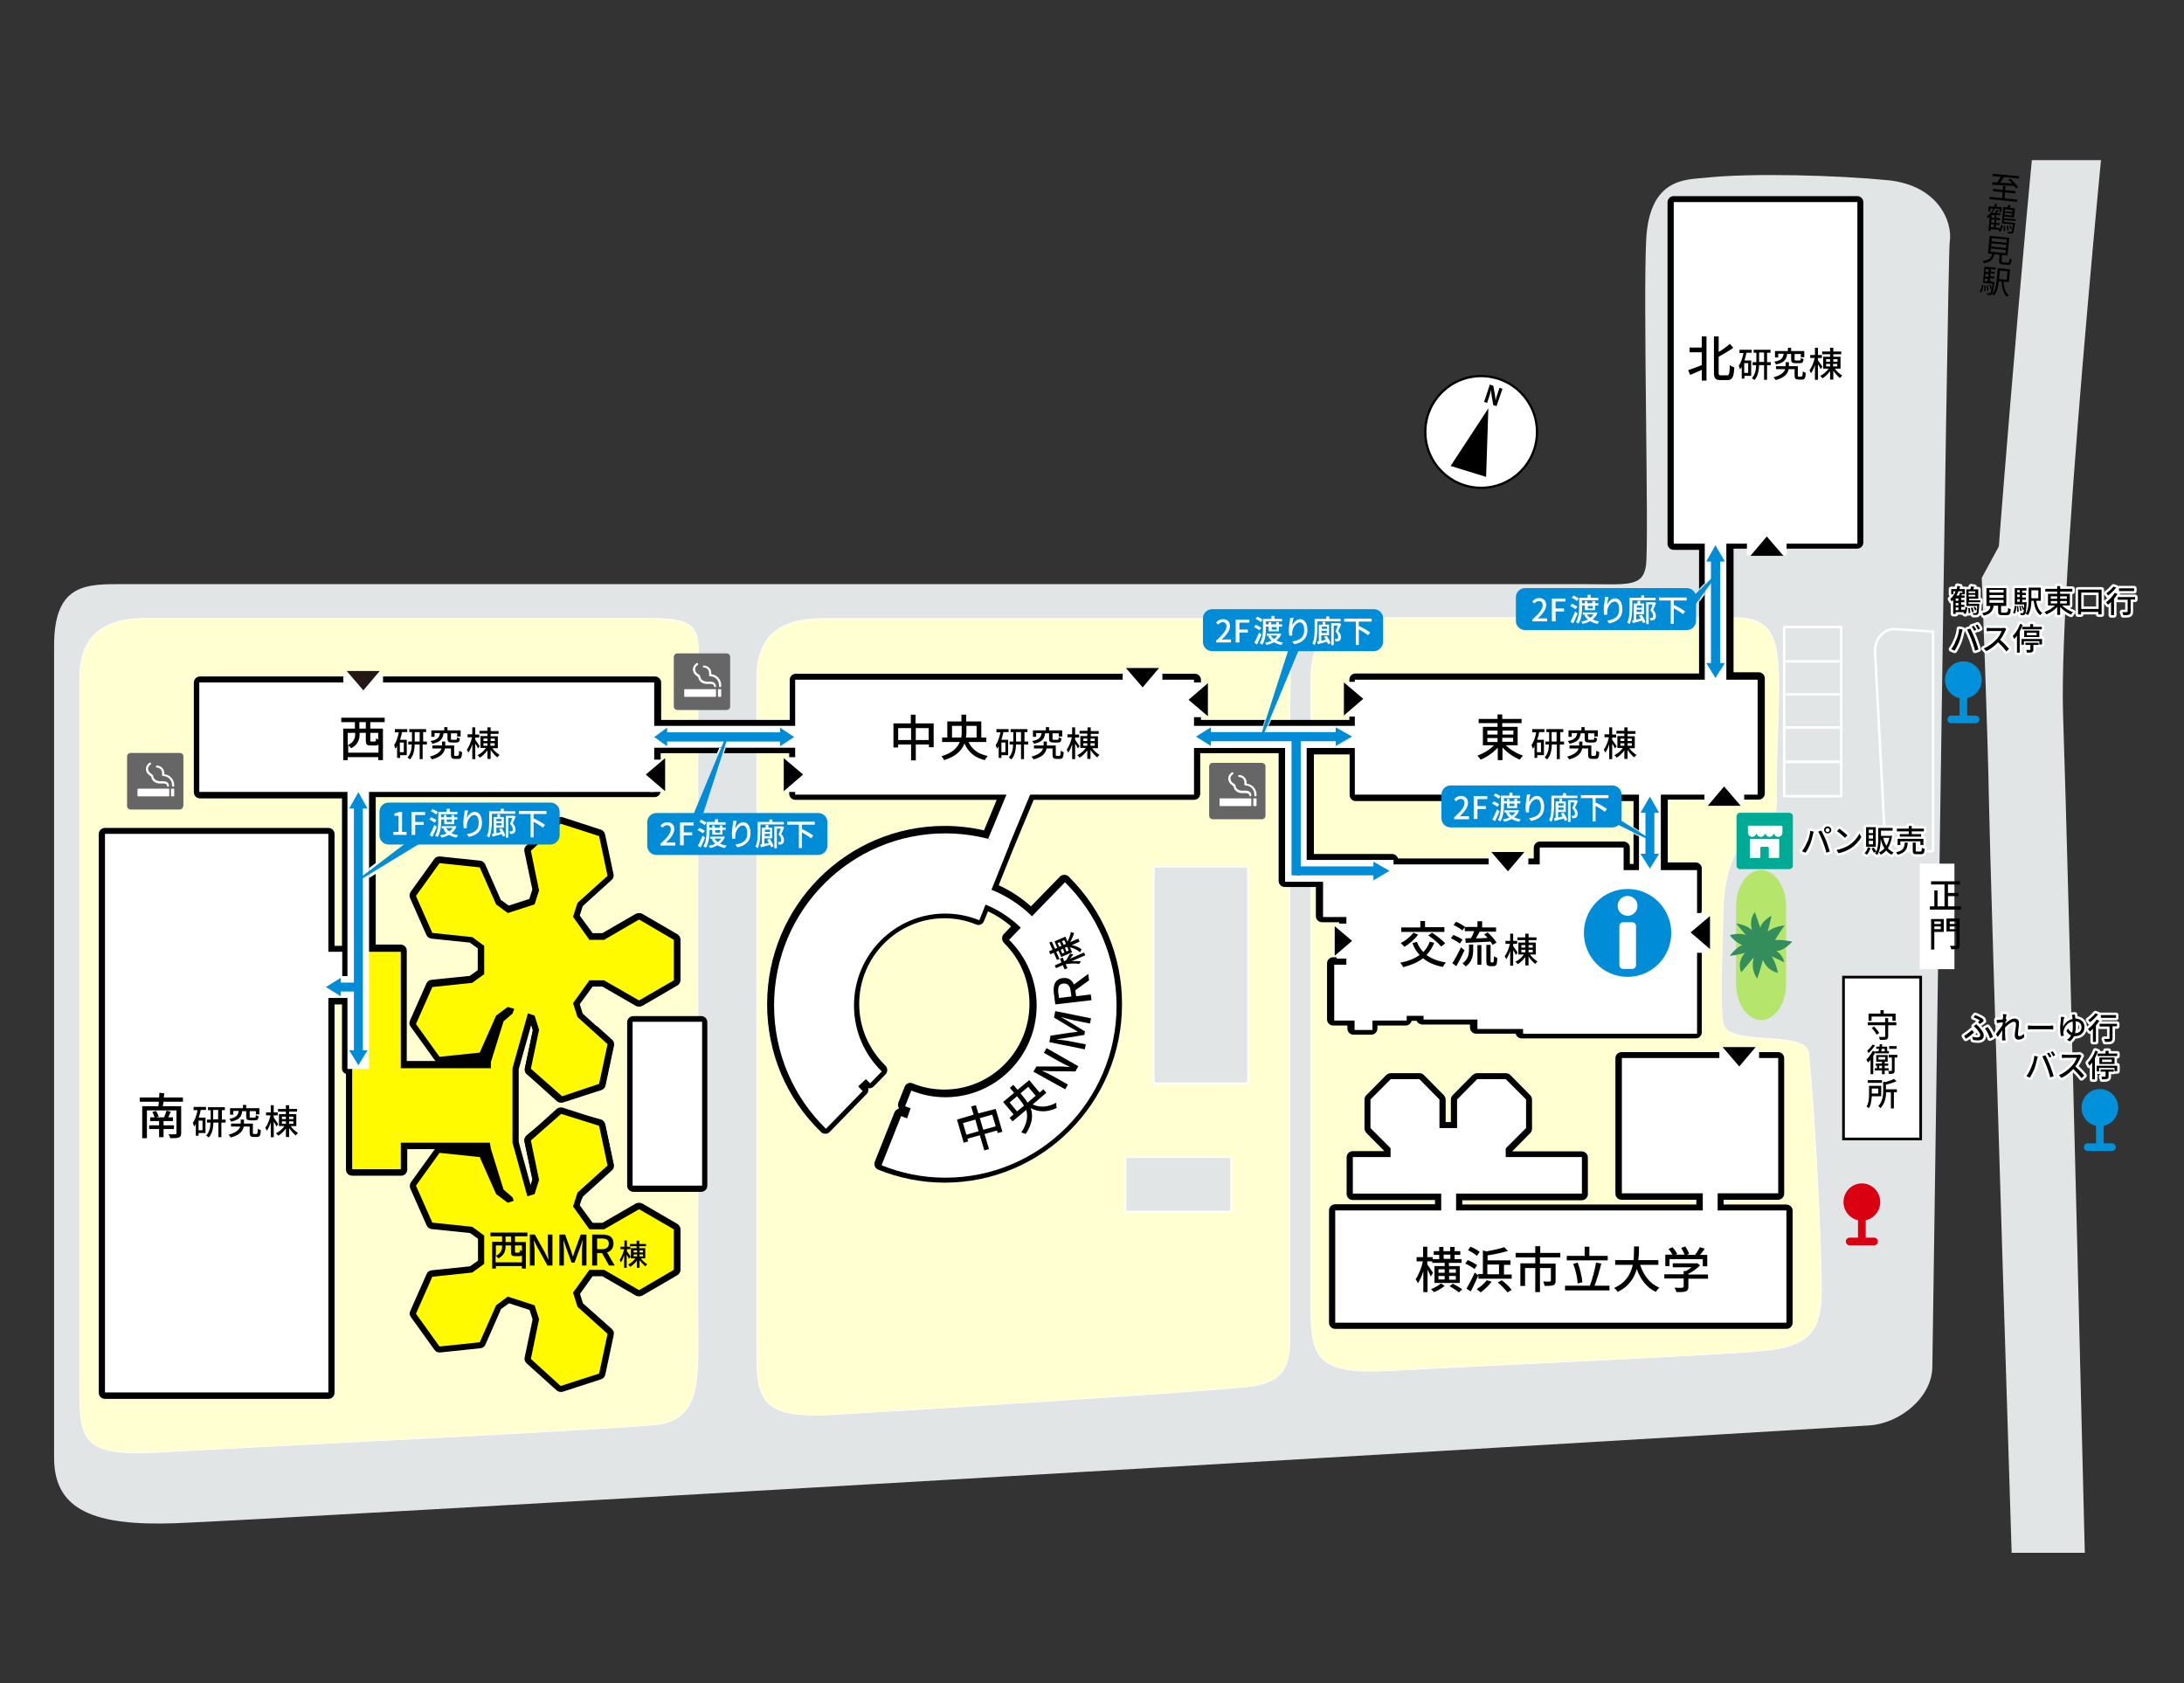 <svg version="1.1" xmlns="http://www.w3.org/2000/svg" xmlns:xlink="http://www.w3.org/1999/xlink" xmlns:a="http://ns.adobe.com/AdobeSVGViewerExtensions/3.0/" x="0px" y="0px" width="880px" height="678.1px" viewBox="0 0 880 678.1" style="enable-background:new 0 0 880 678.1;" xml:space="preserve">
<rect x="0" y="0" width="880" height="678.1" fill="#333333" stroke="none"/>
<style type="text/css">
	.st0{clip-path:url(#XMLID_187_);}
	.st1{fill:#E2E5E5;}
	.st2{fill:#FFFFD1;stroke:#FFFFFF;stroke-width:0.309;stroke-miterlimit:10;}
	.st3{fill:#FFFFFF;}
	.st4{fill:#FFFA00;}
	.st5{fill:#B6E56C;}
	.st6{fill:none;stroke:#201513;stroke-width:0.587;}
	.st7{fill:#E2E5E5;stroke:#FFFFFF;stroke-width:0.724;stroke-miterlimit:10;}
	.st8{fill:none;}
	.st9{fill:#FFFFFF;stroke:#000000;stroke-width:1.074;stroke-miterlimit:10;}
	.st10{fill:#E2E5E5;stroke:#FFFFFF;stroke-miterlimit:10;}
	.st11{fill:#666666;}
	.st12{fill:#008CD6;}
	.st13{fill:#BCC2C6;}
	.st14{fill:#0091DA;}
	.st15{fill:#0091DA;stroke:#0091DA;stroke-width:3.08;stroke-linecap:round;stroke-linejoin:round;stroke-miterlimit:10;}
	.st16{fill:none;stroke:#DB0011;stroke-width:3.109;stroke-linecap:round;}
	.st17{fill:#DB0011;}
	.st18{fill:#338E5C;}
	.st19{fill:#FFFFFF;stroke:#FFFFFF;stroke-width:2;stroke-linecap:round;stroke-linejoin:round;stroke-miterlimit:10;}
	.st20{fill:#00AB95;}
	.st21{fill:#231815;}
	.st22{fill:#FFFFFF;stroke:#000000;stroke-width:0.9;stroke-miterlimit:10;}
	.st23{clip-path:url(#XMLID_211_);}
</style>
<defs>
</defs>
<g>
	<g>
		<defs>
			<rect id="XMLID_44_" y="64.5" width="880" height="561"/>
		</defs>
		<clipPath id="XMLID_187_">
			<use xlink:href="#XMLID_44_"  style="overflow:visible;"/>
		</clipPath>
		<g id="XMLID_45_" class="st0">
			<path id="XMLID_186_" class="st1" d="M825.9,0h27c0,0-23.8,229.4-21.6,288.8c2.1,59.4,10,389.3,10,389.3h-29.1
				c0,0-10.4-329.3-10.8-355.7c-0.4-26.4-2.9-89.6-2.9-89.6l6.9-12.7C805.3,220.1,819.2,43.2,825.9,0z"/>
			<path id="XMLID_185_" class="st1" d="M785.6,97.5c1.3-8.1-4.6-22.8-24.8-24.9c-20.1-2-55.4-3-73.6-1c-7.8,0.8-22.6-0.1-23.9,24.9
				c-1.3,25,1.2,122.7-0.1,131.4c-1.3,8.8-7.8,7.4-24.7,7.4H50.1c-14.9,0-28.3-0.7-28.3,24.7v327.3c0,21.3,16.6,27.4,48.7,26.3
				c29.1-0.9,567.4-32.3,682.6-39.4c12-0.7,25.2-10.9,25.5-23.4C778.7,550.8,784.7,103,785.6,97.5z"/>
			<path id="XMLID_184_" class="st2" d="M32.1,273.5v281.1c0,24.3-1,32.3,31.3,30.4c35.3-2,181.5-9.1,200.7-11.1
				c19.2-2,17.1-19.3,17.1-44.6V279.1c0-24.3,4-30-19.2-30H58.4C38.2,249.2,32.1,259.3,32.1,273.5"/>
			<path id="XMLID_183_" class="st2" d="M304.9,273.5v264.9c0,24.3-1,33.3,31.3,31.4c35.3-2,147.2-9.1,166.4-11.2
				c19.2-2,17.1-13.2,17.1-28.4V287.7c0-24.3,4-38.5-19.2-38.5H331.2C311,249.2,304.9,259.3,304.9,273.5"/>
			<path id="XMLID_182_" class="st2" d="M528.2,273.1v247.6c0,24.3-1,33.3,32.2,31.4c36.3-2,131.1-6.1,150.9-8.1
				c19.7-2,22.6-9.9,22.6-25.1c0-9.2-1.5-55.9-5.1-94.5c-0.9-9.9-32.8-2.3-34.5-12.2c-1.4-8.2-0.3-30.8,0-45.1
				c0.7-36,21.4-32.8,21.4-42.4c0-55.5,7.2-75.9-16.7-75.9H555.2C534.5,248.7,528.2,258.9,528.2,273.1"/>
			<path d="M234.9,482l11.6-10.5c0.7-0.6,1-1.5,0.8-2.4l-3.4-16c-0.2-0.9-0.8-1.6-1.7-1.9l-15.4-5c-0.3-0.1-0.5-0.1-0.8-0.1
				c-0.6,0-1.2,0.2-1.7,0.6l-12.1,10.9c-0.7,0.6-1,1.5-0.8,2.4l3.2,15.3l-1.2,3.8l21.2,3.7L234.9,482z"/>
			<path d="M214.7,415l-3.2,15.3c-0.2,0.9,0.1,1.8,0.8,2.4l12.1,10.9c0.5,0.4,1.1,0.6,1.7,0.6c0.3,0,0.5,0,0.8-0.1l15.4-5
				c0.9-0.3,1.5-1,1.7-1.9l3.4-16c0.2-0.9-0.1-1.8-0.8-2.4l-6-5.4h-26.3L214.7,415z"/>
			<g id="XMLID_170_">
				<g>
					<path id="XMLID_173_" d="M252.7,450.7v26.9c0,1.4,1.1,2.5,2.5,2.5h27.3c1.4,0,2.5-1.1,2.5-2.5v-65.8c0-1.4-1.1-2.5-2.5-2.5
						h-27.3c-1.4,0-2.5,1.1-2.5,2.5V450.7z M225.7,443.6l16.4-4.5c0.9-0.3,1.5-1,1.7-1.9l3.4-16c0.2-0.9-0.1-1.8-0.8-2.4l-11.6-10.5
						l-1.2-3.8l5.2-7.1h3.9l13.5,7.8c0.4,0.2,0.8,0.3,1.3,0.3c0.4,0,0.9-0.1,1.3-0.3l14.1-8.2c0.8-0.5,1.3-1.3,1.3-2.2l0-16.3
						c0-0.9-0.5-1.7-1.3-2.2l-14.1-8.2c-0.4-0.2-0.8-0.3-1.3-0.3c-0.4,0-0.9,0.1-1.3,0.3l-13.5,7.8h-3.9l-5.2-7.1l1.2-3.8l11.6-10.5
						c0.7-0.6,1-1.5,0.8-2.4l-3.4-16c-0.2-0.9-0.8-1.6-1.7-1.9l-15.4-5c-0.3-0.1-0.5-0.1-0.8-0.1c-0.6,0-1.2,0.2-1.7,0.6l-12.1,10.9
						c-0.7,0.6-1,1.5-0.8,2.4l3.2,15.3l-1.2,3.8l-8.3,2.7l-3.2-2.3l-6.3-14.3c-0.4-0.8-1.1-1.4-2-1.5l-16.2-1.7c-0.1,0-0.2,0-0.3,0
						c-0.8,0-1.6,0.4-2,1l-9.5,13.2c-0.5,0.7-0.6,1.7-0.3,2.5l6.6,14.9c0.4,0.8,1.1,1.4,2,1.5l15.5,1.6l3.2,2.3v8.8l-3.2,2.3
						l-15.5,1.6c-0.9,0.1-1.7,0.7-2,1.5l-6.6,14.9c-0.4,0.8-0.3,1.8,0.3,2.5l9.5,13.2c0.2,0.3,0.4,0.5,0.6,0.6h-11.7v-44.4
						c0-1.4-1.1-2.5-2.5-2.5h-10v-59.4h112.3c1.4,0,2.5-1.1,2.5-2.5v-15.2h51.8v16.3c0,1.4,1.1,2.5,2.5,2.5h81.1l-5.1,12.3
						c-5.2-1.2-10.5-1.8-15.9-1.8c-39.4,0-71.5,32.2-71.5,71.8c0,19.6,7.7,37.9,21.7,51.5c0.5,0.5,1.1,0.7,1.8,0.7
						c0.7,0,1.3-0.3,1.8-0.8l14.8-15.2c0.5-0.5,0.7-1.1,0.7-1.8c0-0.2,0-0.4-0.1-0.6c0.2,0,0.4,0.1,0.5,0.1c0.7,0,1.3-0.3,1.8-0.8
						l4.7-4.8c0.5-0.5,0.7-1.1,0.7-1.8c0-0.7-0.3-1.3-0.8-1.8c-6.7-6.6-10.5-15.4-10.5-24.8c0-19,15.4-34.5,34.3-34.5
						c4.4,0,8.7,0.8,12.8,2.5c0.3,0.1,0.6,0.2,0.9,0.2c1,0,1.9-0.6,2.3-1.6l1.6-3.9c3.4,1.6,6.5,3.6,9.3,6.1l-2.9,3
						c-1,1-0.9,2.6,0,3.6c6.7,6.6,10.3,15.3,10.3,24.6c0,19-15.4,34.5-34.3,34.5c-4.4,0-8.7-0.8-12.8-2.5c-0.3-0.1-0.6-0.2-0.9-0.2
						c-0.3,0-0.7,0.1-1,0.2c-0.6,0.3-1.1,0.8-1.3,1.4l-2.5,6.3c-0.3,0.8-0.2,1.8,0.3,2.4c-0.2,0-0.4,0.1-0.5,0.2
						c-0.6,0.3-1.1,0.8-1.4,1.4l-7.9,19.8c-0.5,1.3,0.1,2.8,1.4,3.3c8.5,3.4,17.5,5.2,26.7,5.2c39.4,0,71.5-32.2,71.5-71.9
						c0-19.5-7.7-37.7-21.5-51.4c-0.5-0.5-1.1-0.7-1.8-0.7c0,0,0,0,0,0c-0.7,0-1.3,0.3-1.8,0.8l-11.6,11.9c-3.9-3.5-8.2-6.3-13-8.5
						l5.9-14.7l8.2-19.7h64.6c1.4,0,2.5-1.1,2.5-2.5v-16.3h31.6v51.4c0,1.4,1.1,2.5,2.5,2.5h12.5v11.7c0,1.4,1.1,2.5,2.5,2.5h6.9
						v14.1h-2.4c-1.4,0-2.5,1.1-2.5,2.5v22.5c0,1.4,1.1,2.5,2.5,2.5h5.7v1.2c0,1.4,1.1,2.5,2.5,2.5h7.1c1.4,0,2.5-1.1,2.5-2.5v-1.2
						h11.4c1.2,0,2.1-0.8,2.4-1.9h2c0.4,0.9,1.3,1.5,2.3,1.5h19.2v1.2c0,1.4,1.1,2.5,2.5,2.5h15.9c0.3,1.1,1.3,1.9,2.4,1.9h70.1
						c1.4,0,2.5-1.1,2.5-2.5v-33.9c0-1.4-1.1-2.5-2.5-2.5v-10.3c1.4,0,2.5-1.1,2.5-2.5v-16.7c0-1.4-1.1-2.5-2.5-2.5H672v-25.3h14.6
						c1.4,0,2.5-1.1,2.5-2.5h10.2c0,1.4,1.1,2.5,2.5,2.5h6.8c1.4,0,2.5-1.1,2.5-2.5v-46.3c0-1.4-1.1-2.5-2.5-2.5h-10.1v-49.8h6.3
						v0.9c0,1.4,14.3,1.4,14.3,0v-0.9h29.2c1.4,0,2.5-1.1,2.5-2.5V81.5c0-1.4-1.1-2.5-2.5-2.5h-73.9c-1.4,0-2.5,1.1-2.5,2.5v137.5
						c0,1.4,1.1,2.5,2.5,2.5h10.2v49.8H546.2c-1.4,0-2.5,1.1-2.5,2.5V290h-59.8v-16.1c0-1.4-1.1-2.5-2.5-2.5H320.7
						c-1.4,0-2.5,1.1-2.5,2.5V290h-51.8v-15c0-1.4-1.1-2.5-2.5-2.5H80.6c-1.4,0-2.5,1.1-2.5,2.5v44.1c0,1.4,1.1,2.5,2.5,2.5h57.2
						V381h-3v-45c0-1.4-1.1-2.5-2.5-2.5h-90c-1.4,0-2.5,1.1-2.5,2.5V561c0,1.4,1.1,2.5,2.5,2.5h90c1.4,0,2.5-1.1,2.5-2.5V404.6h3
						v25.7c0,1.1,0.6,2,1.6,2.3v38.5c0,1.4,1.1,2.5,2.5,2.5h19.7c1.4,0,2.5-1.1,2.5-2.5v-8.2h11.1c0,0-9.6,13.3-9.6,13.3
						c-0.5,0.7-0.6,1.7-0.3,2.5l6.6,14.9c0.4,0.8,1.1,1.4,2,1.5l15.5,1.6l3.2,2.3v8.8l-3.2,2.3l-15.5,1.6c-0.9,0.1-1.7,0.7-2,1.5
						l-6.6,14.9c-0.4,0.8-0.3,1.8,0.3,2.5l9.5,13.2c0.5,0.7,1.2,1,2,1c0.1,0,0.2,0,0.3,0l16.2-1.7c0.9-0.1,1.7-0.7,2-1.5l6.3-14.3
						l3.2-2.3l8.3,2.7l1.2,3.8l-3.2,15.3c-0.2,0.9,0.1,1.8,0.8,2.4l12.1,10.9c0.5,0.4,1.1,0.6,1.7,0.6c0.3,0,0.5,0,0.8-0.1l15.4-5
						c0.9-0.3,1.5-1,1.7-1.9l3.4-16c0.2-0.9-0.1-1.8-0.8-2.4L234.9,525l-1.2-3.8l5.1-7.1h3.9l13.5,7.8c0.4,0.2,0.8,0.3,1.3,0.3
						c0.4,0,0.9-0.1,1.3-0.3l14.1-8.2c0.8-0.5,1.3-1.3,1.3-2.2l0-16.3c0-0.9-0.5-1.7-1.3-2.2l-14.1-8.2c-0.4-0.2-0.8-0.3-1.3-0.3
						c-0.4,0-0.9,0.1-1.3,0.3l-13.5,7.8h-3.9l-5.2-7.1l1.2-3.8l11.6-10.5c0.7-0.6,1-1.5,0.8-2.4l-3.4-16c-0.2-0.9-0.9-1.7-1.8-1.9
						l-16.4-4.4l-13.4,10.8c-0.7,0.6-1.1,1.6-0.9,2.5l3.2,15.3l-0.7,2.3L209,460v-16.5v-12.8L214,413l0.7,2l-3.2,15.3
						c-0.2,0.9,0.1,1.9,0.9,2.5L225.7,443.6z M658.2,348h-1.5v-6.5c0-1.4-1.1-2.5-2.5-2.5h-33.7c-1.4,0-2.5,1.1-2.5,2.5v4.3h-54.7
						c-0.3-1-1.3-1.8-2.4-1.8h-31.5v-40.1h14.4v16.3c0,1.4,1.1,2.5,2.5,2.5h111.9V348z"/>
					<path id="XMLID_172_" d="M719.7,485.2h-25.2v-1.9h21.9c1.4,0,2.5-1.1,2.5-2.5v-54.5c0-1.4-1.1-2.5-2.5-2.5h-63
						c-1.4,0-2.5,1.1-2.5,2.5v54.5c0,1.4,1.1,2.5,2.5,2.5h30.1v1.9h-94.3v-1.7h48.1c1.4,0,2.5-1.1,2.5-2.5v-14.7
						c0-1.4-1.1-2.5-2.5-2.5h-28l7.3-7.4c0.5-0.5,0.7-1.1,0.7-1.8V443c0-0.7-0.3-1.3-0.7-1.8l-8.1-8.2c-0.5-0.5-1.1-0.7-1.8-0.7
						h-11.5c-0.7,0-1.3,0.3-1.8,0.7l-8.1,8.2c-0.5,0.5-0.7,1.1-0.7,1.8v9h-2.1v-9c0-0.7-0.3-1.3-0.7-1.8l-8.1-8.2
						c-0.5-0.5-1.1-0.7-1.8-0.7h-11.5c-0.7,0-1.3,0.3-1.8,0.7l-8.1,8.2c-0.5,0.5-0.7,1.1-0.7,1.8v11.5c0,0.7,0.3,1.3,0.7,1.8
						l7.3,7.4l-12.7,0c-1.4,0-2.5,1.1-2.5,2.5v14.7c0,1.4,1.1,2.5,2.5,2.5h33.1v1.7h-40.2c-1.4,0-2.5,1.1-2.5,2.5v45.2
						c0,1.4,1.1,2.5,2.5,2.5h181.8c1.4,0,2.5-1.1,2.5-2.5v-45.2C722.3,486.3,721.1,485.2,719.7,485.2z"/>
				</g>
			</g>
			<g id="XMLID_168_">
				<polygon id="XMLID_169_" class="st3" points="692.1,487.6 692.1,480.7 716.5,480.7 716.5,426.2 653.5,426.2 653.5,480.7 
					686.1,480.7 686.1,487.6 586.7,487.6 586.7,480.8 591.6,480.8 606.7,480.8 637.4,480.8 637.4,466.1 606.7,466.1 606.7,462.6 
					614.9,454.4 614.9,442.9 606.7,434.7 595.2,434.7 587.1,442.9 587.1,454.4 580,454.4 580,442.9 571.9,434.7 560.4,434.7 
					552.2,442.9 552.2,454.4 560.3,462.5 560.3,466.1 545.1,466.1 545.1,480.8 560.3,480.8 575.9,480.8 580.7,480.8 580.7,487.6 
					538,487.6 538,532.8 719.8,532.8 719.8,487.6 				"/>
			</g>
			<g id="XMLID_167_">
				<polyline class="st3" points="254.9,448.1 254.9,477.6 282.9,477.6 282.9,411.6 254.9,411.6 254.9,441.9 				"/>
			</g>
			<g id="XMLID_166_">
				<path class="st3" d="M254.9,448.1"/>
			</g>
			<polyline id="XMLID_165_" class="st4" points="206.5,442.4 206.5,430.3 212.7,408.2 215.4,409.1 217.2,414.8 213.9,430.5 
				226.5,441.6 241.4,436.6 244.8,420.6 232.7,409.7 230.9,404.1 237.5,394.9 243.4,394.9 257.5,403 271.5,394.9 271.5,378.6 
				257.5,370.4 243.4,378.6 237.5,378.6 230.9,369.3 232.7,363.7 244.8,352.8 241.4,336.8 225.9,331.8 213.9,342.7 217.2,358.7 
				215.4,364.3 204.6,367.8 199.9,364.3 193.3,349.4 177.1,347.7 167.6,360.9 174.2,375.8 190.3,377.5 195.1,381 195.1,392.4 
				190.3,395.9 174.2,397.6 167.6,412.5 177.1,425.7 193.3,424 199.9,409.1 204.6,405.6 207.2,406.4 206.5,408.3 202.9,411.4 
				197.8,427.8 197.8,428.3 197.8,430.3 161.5,430.3 161.5,383.4 148.3,383.4 148.3,430.3 141.9,430.3 141.9,471 161.5,471 
				161.5,460.3 197.4,460.3 197.8,462.8 202.9,479.2 206.5,482.3 207,483.7 204.6,484.5 199.9,481 193.3,466.1 177.1,464.4 
				167.6,477.6 174.2,492.5 190.3,494.2 195.1,497.7 195.1,509.1 190.3,512.6 174.2,514.3 167.6,529.2 177.1,542.4 193.3,540.7 
				199.9,525.8 204.6,522.3 215.4,525.8 217.2,531.4 213.9,547.4 225.9,558.3 241.4,553.3 244.8,537.3 232.7,526.4 230.9,520.7 
				237.5,511.5 243.4,511.5 257.5,519.7 271.5,511.5 271.5,495.2 257.5,487.1 243.4,495.2 237.5,495.2 230.9,486 232.7,480.4 
				244.8,469.5 241.4,453.5 226.1,448.7 213.9,459.4 217.2,475.3 215.4,481 212.5,481.9 206.5,460.3 206.5,442.4 			"/>
			<g id="XMLID_164_">
				<path class="st3" d="M254.9,441.9"/>
			</g>
			<path id="XMLID_163_" class="st5" d="M719.7,396.3c0,8-4.5,14.6-10.1,14.6c-5.5,0-10.1-6.6-10.1-14.6v-31.2
				c0-8,4.5-14.6,10.1-14.6c5.5,0,10.1,6.6,10.1,14.6V396.3z"/>
			<polyline id="XMLID_162_" class="st6" points="148,318.1 148,317.2 147.1,317.2 			"/>
			<line id="XMLID_161_" class="st6" x1="145.6" y1="317.2" x2="143.2" y2="317.2"/>
			<polyline id="XMLID_160_" class="st6" points="142.5,317.2 141.6,317.2 141.6,318.1 			"/>
			<rect id="XMLID_159_" x="464.9" y="349.1" class="st7" width="38" height="87.3"/>
			<rect id="XMLID_158_" x="453.5" y="466.1" class="st7" width="42.6" height="22"/>
			<g id="XMLID_157_">
				<rect x="545.9" y="273.8" class="st3" width="162.3" height="46.3"/>
			</g>
			<polyline id="XMLID_156_" class="st3" points="142.7,395 137.9,395 137.9,383.4 132.3,383.4 132.3,335.9 42.3,335.9 42.3,560.9 
				132.3,560.9 132.3,400.4 142.7,400.4 			"/>
			<polyline id="XMLID_155_" class="st8" points="142.4,400.4 132,400.4 132,560.9 42,560.9 42,335.9 132,335.9 132,383.4 
				137.6,383.4 137.6,395 142.4,395 			"/>
			<g id="XMLID_154_">
				<polygon class="st3" points="748.4,81.4 674.4,81.4 674.4,219 706.4,219 706.4,222.4 717.6,222.4 717.6,219 748.4,219 				"/>
			</g>
			<polygon id="XMLID_153_" class="st3" points="654.2,350.5 654.2,341.4 620.4,341.4 620.4,348.2 560.8,348.2 560.8,354.6 
				554.8,354.6 554.8,354.6 533.1,354.6 533.1,369.4 542.5,369.4 542.5,388.6 537.6,388.6 537.6,411.1 545.8,411.1 545.8,414.9 
				553,414.9 553,411.1 566.8,411.1 566.8,409.2 573.6,409.2 573.6,410.7 595.3,410.7 595.3,414.5 613.7,414.5 613.7,416.4 
				683.8,416.4 683.8,350.5 			"/>
			<g id="XMLID_152_">
				<rect x="320.4" y="273.8" class="st3" width="160.7" height="46.3"/>
			</g>
			<rect id="XMLID_151_" x="80.3" y="274.9" class="st3" width="183.3" height="44.1"/>
			<g id="XMLID_150_">
				<rect x="80.3" y="274.9" class="st8" width="183.3" height="44.1"/>
			</g>
			<path id="XMLID_149_" class="st3" d="M429.1,355.4l-13.3,13.7c-4.6-4.6-10.2-8.2-16.3-10.7l7.1-17.7c-7.9-3.2-16.6-5-25.7-5
				c-38.1,0-69,31-69,69.3c0,19.5,8,37.1,20.9,49.7l14.8-15.2c-0.6-0.6-1.2-1.2-1.8-1.9l3.1-2.9c0.5,0.6,1.1,1.1,1.7,1.7l4.7-4.8
				c-6.9-6.7-11.2-16.1-11.2-26.6c0-20.4,16.5-37,36.8-37c4.9,0,9.5,1,13.7,2.7l2.5-6.3c5.4,2.2,10.2,5.4,14.2,9.3l-4.7,4.9
				c6.8,6.7,11.1,16.1,11.1,26.4c0,20.4-16.5,37-36.8,37c-4.9,0-9.5-1-13.7-2.7l-2.5,6.3c0.7,0.3,1.4,0.6,2.2,0.8l-1.4,4.1
				c-0.8-0.3-1.6-0.6-2.4-0.9l-7.9,19.8c8,3.2,16.6,5,25.7,5c38.1,0,69-31,69-69.3C449.8,385.5,441.9,368,429.1,355.4"/>
			<g id="XMLID_148_">
				<path class="st8" d="M428.8,355.4l-13.3,13.7c-4.6-4.6-10.2-8.2-16.3-10.7l7.1-17.7c-7.9-3.2-16.6-5-25.7-5
					c-38.1,0-69,31-69,69.3c0,19.5,8,37.1,20.9,49.7l14.8-15.2c-0.6-0.6-1.2-1.2-1.8-1.9l3.1-2.9c0.5,0.6,1.1,1.1,1.7,1.7l4.7-4.8
					c-6.9-6.7-11.2-16.1-11.2-26.6c0-20.4,16.5-37,36.8-37c4.9,0,9.5,1,13.7,2.7l2.5-6.3c5.4,2.2,10.2,5.4,14.2,9.3l-4.7,4.9
					c6.8,6.7,11.1,16.1,11.1,26.4c0,20.4-16.5,37-36.8,37c-4.9,0-9.5-1-13.7-2.7l-2.5,6.3c0.7,0.3,1.4,0.6,2.2,0.8l-1.4,4.1
					c-0.8-0.3-1.6-0.6-2.4-0.9l-7.9,19.8c8,3.2,16.6,5,25.7,5c38.1,0,69-31,69-69.3C449.5,385.5,441.6,368,428.8,355.4z"/>
			</g>
			<g>
				<path d="M812.8,80.4l-0.1,0.9l-11.1-1.1l0.1-0.9l5,0.5l0.2-2.4L803,77l0.1-0.9l3.9,0.4l0.1-1.6l1,0.1l-0.1,1.6l4.1,0.4l-0.1,0.9
					l-4.1-0.4l-0.2,2.4L812.8,80.4z M802.8,73.4c0.6,0,1.2,0.1,1.9,0.1c0.5-0.7,1.1-1.6,1.5-2.3l-3.4-0.3l0.1-0.9l10.7,1l-0.1,0.9
					l-6-0.6c-0.5,0.8-1.1,1.6-1.6,2.3c1.5,0.1,3.2,0.2,4.9,0.3c-0.5-0.5-1.1-1.1-1.6-1.5l0.8-0.4c1.2,1,2.6,2.4,3.2,3.4l-0.9,0.5
					c-0.2-0.3-0.5-0.6-0.8-1c-3.2-0.2-6.6-0.3-8.8-0.5L802.8,73.4z"/>
				<path d="M805.7,92.4c0.3-0.5,0.5-1.1,0.6-1.8l0.7,0.2c-0.2,1-0.5,2-1.1,2.6l-0.6-0.5c0.1-0.1,0.2-0.2,0.3-0.3l-3.5-0.3l-0.1,0.8
					l-0.8-0.1l0.5-5.7c-0.3,0.2-0.5,0.4-0.8,0.6c-0.1-0.2-0.2-0.6-0.3-0.8c1.1-0.7,2-1.8,2.6-3L802,84l-0.1,1.2l-0.8-0.1l0.2-2
					l2.1,0.2c0.2-0.4,0.3-0.9,0.5-1.3l0.8,0.2c-0.1,0.4-0.3,0.8-0.4,1.1l2.3,0.2l-0.2,2l-0.8-0.1l0.1-1.2l-1.9-0.2
					c-0.3,0.6-0.6,1.2-1.1,1.7l1.1,0.1c0.2-0.4,0.5-0.9,0.7-1.3l0.8,0.3c-0.2,0.4-0.5,0.7-0.7,1.1l1.5,0.1l-0.1,0.7l-1.6-0.2
					l-0.1,1.1L806,88l-0.1,0.7l-1.5-0.1l-0.1,1.2l1.5,0.1l-0.1,0.7l-1.5-0.1l-0.1,1.2l1.6,0.2L805.7,92.4z M802.1,91.5l1.3,0.1
					l0.1-1.2l-1.3-0.1L802.1,91.5z M803.7,88.5l-1.3-0.1l-0.1,1.2l1.3,0.1L803.7,88.5z M803.8,86.7l-1.3-0.1l-0.1,1.1l1.3,0.1
					L803.8,86.7z M807.5,88.7l-0.1,0.7l4.5,0.4c0,0,0,0.2,0,0.3c-0.4,2.5-0.6,3.5-0.9,3.8c-0.2,0.2-0.4,0.2-0.7,0.2
					c-0.3,0-0.8-0.1-1.3-0.1c0-0.2,0-0.5-0.1-0.7c0.5,0.1,1,0.1,1.1,0.2c0.2,0,0.3,0,0.4-0.1c0.2-0.2,0.4-1,0.7-3l-4.5-0.4l0.6-6.6
					l1.6,0.2c0.2-0.4,0.4-0.8,0.4-1.1l1,0.3c-0.2,0.3-0.4,0.7-0.5,0.9l2.2,0.2l-0.4,3.7l-3.9-0.4l-0.1,0.7l4.7,0.4l-0.1,0.7
					L807.5,88.7z M807.9,91c0.1,0.7,0.1,1.5,0,2.1l-0.6,0c0.1-0.6,0.1-1.4,0-2.1L807.9,91z M810.7,86.8l0.1-0.8l-3-0.3l-0.1,0.8
					L810.7,86.8z M807.9,84.3l-0.1,0.8l3,0.3l0.1-0.8L807.9,84.3z M809,90.9c0.2,0.6,0.4,1.3,0.4,1.8l-0.6,0.1
					c0-0.5-0.2-1.2-0.3-1.8L809,90.9z M810.1,92.3c-0.1-0.4-0.3-1-0.6-1.4l0.5-0.1c0.3,0.4,0.5,1,0.6,1.4L810.1,92.3z"/>
				<path d="M809,105.8c0.5,0,0.6-0.2,0.8-1.7c0.2,0.2,0.6,0.4,0.8,0.5c-0.3,1.8-0.6,2.2-1.7,2.1l-2-0.2c-1.2-0.1-1.5-0.4-1.4-1.4
					l0.2-2.5l-2.1-0.2c-0.5,2-1.4,3.2-4.3,3.6c-0.1-0.2-0.3-0.7-0.4-0.9c2.6-0.3,3.4-1.2,3.8-2.8l-1.7-0.2l0.7-7.1l7.9,0.8l-0.7,7.1
					l-2.2-0.2l-0.2,2.5c0,0.4,0.1,0.4,0.6,0.5L809,105.8z M802.1,101.4l6,0.6l0.1-1.3l-6-0.6L802.1,101.4z M802.3,99.3l6,0.6
					l0.1-1.3l-6-0.6L802.3,99.3z M802.5,97.2l6,0.6l0.1-1.3l-6-0.6L802.5,97.2z"/>
				<path d="M797.7,117.5c0.5-0.6,0.8-1.7,0.9-2.8l0.6,0.2c-0.2,1.1-0.4,2.3-1,3L797.7,117.5z M803.6,113.7c0,0,0,0.3,0,0.4
					c-0.5,3.1-0.7,4.2-1.1,4.5c-0.2,0.2-0.4,0.3-0.7,0.3c-0.3,0-0.7,0-1.1-0.1c0-0.2,0-0.6-0.1-0.8c0.4,0.1,0.8,0.1,1,0.1
					c0.2,0,0.3,0,0.4-0.1c0.1-0.2,0.3-0.6,0.5-1.6l-0.4,0.1c-0.1-0.5-0.3-1.2-0.6-1.7l0.5-0.1c0.2,0.5,0.5,1.1,0.6,1.5
					c0.1-0.5,0.2-1.1,0.3-1.9l-3.9-0.4l0.6-6.5l4.6,0.4l-0.1,0.8l-1.8-0.2l-0.1,1.1l1.6,0.1l-0.1,0.7l-1.6-0.2l-0.1,1.1l1.6,0.2
					l-0.1,0.8l-1.6-0.1l-0.1,1.1L803.6,113.7z M800,115c0.1,0.7,0.1,1.7,0,2.3l-0.5,0c0.1-0.6,0.1-1.6,0-2.3L800,115z M799.6,113.3
					l1.2,0.1l0.1-1.1l-1.2-0.1L799.6,113.3z M801.2,110.4l-1.2-0.1l-0.1,1.1l1.2,0.1L801.2,110.4z M800.1,108.4l-0.1,1.1l1.2,0.1
					l0.1-1.1L800.1,108.4z M800.7,117.1c0-0.5-0.1-1.4-0.3-2.1l0.5-0.1c0.2,0.7,0.3,1.5,0.3,2.1L800.7,117.1z M807.3,113.5
					c0.1,2.3,0.7,4.3,2.1,5.4c-0.2,0.2-0.5,0.5-0.7,0.7c-1.5-1.3-2-3.5-2.2-6.2l-1.1-0.1c-0.2,1.9-0.7,4.3-2,5.8
					c-0.1-0.2-0.5-0.4-0.7-0.6c1.3-1.5,1.6-3.8,1.8-5.7l0.5-4.8l4.9,0.5l-0.5,5.1L807.3,113.5z M805.8,109l-0.3,3.4l3.1,0.3l0.3-3.4
					L805.8,109z"/>
			</g>
			<rect id="XMLID_146_" x="742.8" y="393.6" class="st9" width="31.1" height="65.2"/>
			<g>
				<g>
					<path d="M764.1,413h-3.3v4.4c0,0.7-0.2,1.1-0.7,1.3c-0.5,0.2-1.3,0.2-2.6,0.2c-0.1-0.3-0.3-0.9-0.4-1.2c0.9,0,1.8,0,2.1,0
						c0.3,0,0.4-0.1,0.4-0.3V413h-7v-1.2h7v-1.7h1.2v1.7h3.3V413z M754.1,411.2h-1.2v-2.9h4.8v-1.4h1.3v1.4h4.8v2.9h-1.3v-1.7h-8.4
						V411.2z M755.1,413.5c0.8,0.8,1.7,1.9,2.1,2.6l-1,0.7c-0.4-0.7-1.2-1.9-2-2.7L755.1,413.5z"/>
					<path d="M755.6,423.9c-0.2,0.5-0.5,0.9-0.8,1.4v7.4h-1.1v-5.8c-0.3,0.4-0.6,0.8-1,1.1c-0.1-0.3-0.5-0.8-0.7-1.1
						c0.9-0.9,1.9-2.3,2.6-3.6l1,0.4v-0.2h1.3c0.1-0.3,0.1-0.6,0.2-1H756v-0.9h1.3c0.1-0.3,0.1-0.7,0.1-1l1,0.1
						c0,0.3-0.1,0.6-0.1,0.9h2.1v1.8h0.7v0.9h-5.5V423.9z M755.5,421.1c-0.7,1.1-1.7,2.3-2.6,3.1c-0.1-0.2-0.4-0.7-0.6-0.9
						c0.8-0.7,1.7-1.7,2.2-2.5L755.5,421.1z M759.4,431.2v1.5h-1.1v-1.5h-2.9v-0.9h0.9v-1h-0.5v-0.9h2.5v-0.7H756V425h4.6v2.7h-1.2
						v0.7h1.4v0.9h-1.4v1h1.6v0.9H759.4z M756.9,426.8h2.7v-1h-2.7V426.8z M758.3,430.3v-1h-1.1v1H758.3z M758.2,422.5
						c-0.1,0.3-0.1,0.7-0.2,1h1.4v-1H758.2z M764.4,426h-1v5.3c0,0.6-0.1,0.9-0.5,1.1c-0.4,0.2-1,0.2-1.8,0.2c0-0.3-0.2-0.8-0.3-1.2
						c0.6,0,1.1,0,1.3,0c0.2,0,0.2-0.1,0.2-0.2V426h-1.3v-1.1h3.5V426z M764.2,422.5h-3v-1.1h3V422.5z"/>
					<path d="M754.2,441.6c-0.1,1.6-0.3,3.5-1.2,4.8c-0.2-0.2-0.7-0.6-0.9-0.7c0.9-1.4,1-3.4,1-4.9v-3.4h4.9v4.2H754.2z
						 M758.3,436.2h-5.7v-1.1h5.7V436.2z M754.2,438.5v2h2.6v-2H754.2z M764.4,440h-1.3v6.5h-1.2V440H760c-0.1,2-0.5,4.6-2.3,6.4
						c-0.2-0.3-0.6-0.7-0.9-0.8c1.8-1.9,2-4.5,2-6.4v-3.5l0.9,0.2c1.3-0.4,2.6-0.8,3.4-1.3l1.1,0.9c-1.2,0.6-2.8,1.1-4.3,1.4v1.9
						h4.4V440z"/>
				</g>
			</g>
			<rect id="XMLID_145_" x="718.9" y="279.3" class="st10" width="23" height="13.8"/>
			<rect id="XMLID_144_" x="718.9" y="265.9" class="st10" width="23" height="13.8"/>
			<rect id="XMLID_143_" x="718.9" y="252.6" class="st10" width="23" height="13.8"/>
			<rect id="XMLID_142_" x="718.9" y="293.1" class="st10" width="23" height="13.8"/>
			<rect id="XMLID_141_" x="718.9" y="306.9" class="st10" width="23" height="13.8"/>
			<path id="XMLID_140_" class="st10" d="M779,342.9h-8.6c-6.2,0-11.3-5.6-11.3-12.5l-3.6-68.3c0-4.8,3.5-8.7,7.8-8.7l15.6,1V342.9z
				"/>
			<g id="XMLID_130_">
				<g id="XMLID_138_">
					<path id="XMLID_139_" class="st11" d="M73.8,324.7c0,0.7-0.6,1.4-1.4,1.4H52.6c-0.7,0-1.4-0.6-1.4-1.4v-20
						c0-0.7,0.6-1.4,1.4-1.4h19.9c0.7,0,1.4,0.6,1.4,1.4V324.7z"/>
				</g>
				<g id="XMLID_131_">
					<path id="XMLID_137_" class="st3" d="M67.9,320.8H55.6c-0.1,0-0.2-0.1-0.2-0.2v-2.7c0-0.1,0.1-0.2,0.2-0.2h12.4
						c0.1,0,0.2,0.1,0.2,0.2v2.7C68.1,320.8,68,320.8,67.9,320.8z"/>
					<path id="XMLID_136_" class="st3" d="M70,320.8h-0.9c-0.1,0-0.2-0.1-0.2-0.2v-2.7c0-0.1,0.1-0.2,0.2-0.2H70
						c0.1,0,0.2,0.1,0.2,0.2v2.7C70.2,320.8,70.1,320.8,70,320.8z"/>
					<g id="XMLID_134_">
						<path id="XMLID_135_" class="st3" d="M69.7,316.9c-0.2,0-0.4-0.2-0.4-0.4v-0.3c0-2-1.6-3.6-3.6-3.6c-0.2,0-0.4-0.2-0.4-0.4
							v-0.9c0-1.2-1-2.1-2.1-2.1c-0.2,0-0.4-0.2-0.4-0.4c0-0.2,0.2-0.4,0.4-0.4c1.6,0,3,1.3,3,3v0.5c2.3,0.2,4,2.1,4,4.5v0.3
							C70.2,316.7,70,316.9,69.7,316.9z"/>
					</g>
					<g id="XMLID_132_">
						<path id="XMLID_133_" class="st3" d="M67.7,316.9c-0.2,0-0.4-0.2-0.4-0.4c0-0.5-0.6-0.9-1.3-0.9l-1.6,0
							c-1.8,0-3.2-1.1-3.4-2.5c0-0.2-0.2-0.4-0.5-0.6c-1-0.6-1.6-1.5-1.7-2.5c-0.1-0.9,0.3-1.8,1.1-2.5l0.3-0.2
							c0.2-0.2,0.4-0.1,0.6,0c0.2,0.2,0.1,0.4,0,0.6l-0.3,0.2c-0.6,0.5-0.9,1.2-0.8,1.8c0.1,0.7,0.5,1.4,1.3,1.8
							c0.5,0.3,0.8,0.7,0.8,1.2c0.2,1,1.3,1.7,2.6,1.8l1.6,0c1.2,0,2.1,0.8,2.1,1.8C68.1,316.7,67.9,316.9,67.7,316.9z"/>
					</g>
				</g>
			</g>
			<g id="XMLID_120_">
				<g id="XMLID_128_">
					<path id="XMLID_129_" class="st11" d="M294.2,284.6c0,0.7-0.6,1.4-1.4,1.4h-19.9c-0.7,0-1.4-0.6-1.4-1.4v-20
						c0-0.7,0.6-1.4,1.4-1.4h19.9c0.7,0,1.4,0.6,1.4,1.4V284.6z"/>
				</g>
				<g id="XMLID_121_">
					<path id="XMLID_127_" class="st3" d="M288.3,280.7h-12.4c-0.1,0-0.2-0.1-0.2-0.2v-2.7c0-0.1,0.1-0.2,0.2-0.2h12.4
						c0.1,0,0.2,0.1,0.2,0.2v2.7C288.4,280.6,288.4,280.7,288.3,280.7z"/>
					<path id="XMLID_126_" class="st3" d="M290.4,280.7h-0.9c-0.1,0-0.2-0.1-0.2-0.2v-2.7c0-0.1,0.1-0.2,0.2-0.2h0.9
						c0.1,0,0.2,0.1,0.2,0.2v2.7C290.5,280.6,290.5,280.7,290.4,280.7z"/>
					<g id="XMLID_124_">
						<path id="XMLID_125_" class="st3" d="M290.1,276.8c-0.2,0-0.4-0.2-0.4-0.4V276c0-2-1.6-3.6-3.6-3.6c-0.2,0-0.4-0.2-0.4-0.4
							V271c0-1.2-1-2.1-2.1-2.1c-0.2,0-0.4-0.2-0.4-0.4s0.2-0.4,0.4-0.4c1.6,0,3,1.3,3,3v0.5c2.3,0.2,4,2.1,4,4.5v0.3
							C290.5,276.6,290.3,276.8,290.1,276.8z"/>
					</g>
					<g id="XMLID_122_">
						<path id="XMLID_123_" class="st3" d="M288.1,276.8c-0.2,0-0.4-0.2-0.4-0.4c0-0.5-0.6-0.9-1.3-0.9l-1.6,0
							c-1.8,0-3.2-1.1-3.4-2.5c0-0.2-0.2-0.4-0.5-0.6c-1-0.6-1.6-1.5-1.7-2.5c-0.1-0.9,0.3-1.8,1.1-2.5l0.3-0.2
							c0.2-0.2,0.4-0.1,0.6,0c0.2,0.2,0.1,0.4,0,0.6l-0.3,0.2c-0.6,0.5-0.9,1.2-0.8,1.8c0.1,0.7,0.5,1.4,1.3,1.8
							c0.5,0.3,0.8,0.7,0.8,1.2c0.2,1,1.3,1.7,2.6,1.8l1.6,0c1.2,0,2.1,0.8,2.1,1.8C288.5,276.6,288.3,276.8,288.1,276.8z"/>
					</g>
				</g>
			</g>
			<g id="XMLID_110_">
				<g id="XMLID_118_">
					<path id="XMLID_119_" class="st11" d="M509.9,328.6c0,0.7-0.6,1.4-1.4,1.4h-19.9c-0.7,0-1.4-0.6-1.4-1.4v-19.9
						c0-0.7,0.6-1.4,1.4-1.4h19.9c0.7,0,1.4,0.6,1.4,1.4V328.6z"/>
				</g>
				<g id="XMLID_111_">
					<path id="XMLID_117_" class="st3" d="M504,324.7h-12.4c-0.1,0-0.2-0.1-0.2-0.2v-2.7c0-0.1,0.1-0.2,0.2-0.2H504
						c0.1,0,0.2,0.1,0.2,0.2v2.7C504.1,324.7,504.1,324.7,504,324.7z"/>
					<path id="XMLID_116_" class="st3" d="M506.1,324.7h-0.9c-0.1,0-0.2-0.1-0.2-0.2v-2.7c0-0.1,0.1-0.2,0.2-0.2h0.9
						c0.1,0,0.2,0.1,0.2,0.2v2.7C506.3,324.7,506.2,324.7,506.1,324.7z"/>
					<g id="XMLID_114_">
						<path id="XMLID_115_" class="st3" d="M505.8,320.8c-0.2,0-0.4-0.2-0.4-0.4V320c0-2-1.6-3.6-3.6-3.6c-0.2,0-0.4-0.2-0.4-0.4
							v-0.9c0-1.2-1-2.1-2.1-2.1c-0.2,0-0.4-0.2-0.4-0.4c0-0.2,0.2-0.4,0.4-0.4c1.6,0,3,1.3,3,3v0.5c2.3,0.2,4,2.1,4,4.5v0.3
							C506.2,320.6,506,320.8,505.8,320.8z"/>
					</g>
					<g id="XMLID_112_">
						<path id="XMLID_113_" class="st3" d="M503.8,320.8c-0.2,0-0.4-0.2-0.4-0.4c0-0.5-0.6-0.9-1.3-0.9l-1.6,0
							c-1.8,0-3.2-1.1-3.4-2.5c0-0.2-0.2-0.4-0.5-0.6c-1-0.6-1.6-1.5-1.7-2.5c-0.1-0.9,0.3-1.8,1.1-2.5l0.3-0.2
							c0.2-0.2,0.4-0.1,0.6,0c0.2,0.2,0.1,0.4,0,0.6l-0.3,0.2c-0.6,0.5-0.9,1.2-0.8,1.8c0.1,0.7,0.5,1.4,1.3,1.8
							c0.5,0.3,0.8,0.7,0.8,1.2c0.2,1,1.3,1.7,2.6,1.7l1.6,0c1.2,0,2.1,0.8,2.1,1.8C504.2,320.6,504,320.8,503.8,320.8z"/>
					</g>
				</g>
			</g>
			<g id="XMLID_94_">
				<polyline id="XMLID_109_" class="st3" points="148.7,430.6 148.7,316 140,316 140,430.6 				"/>
				<rect id="XMLID_108_" x="259.6" y="292.4" class="st3" width="63.8" height="8.8"/>
				<rect id="XMLID_107_" x="130.9" y="393.2" class="st3" width="12.2" height="8.8"/>
				<polygon id="XMLID_106_" class="st12" points="144.4,395.8 137.3,395.8 137.3,393.9 131.3,397.6 137.3,401.3 137.3,399.4 
					144.4,399.4 				"/>
				<polygon id="XMLID_105_" class="st3" points="526.5,346.4 526.5,301.3 548.9,301.3 548.9,292.4 478.1,292.4 478.1,301.3 
					517.8,301.3 517.8,355.2 561.5,355.2 561.5,346.4 				"/>
				<rect id="XMLID_104_" x="660.4" y="317.1" class="st3" width="8.8" height="36.4"/>
				<polygon id="XMLID_103_" class="st3" points="695.6,276.8 686.9,276.8 686.9,216.9 695.6,217 				"/>
				<polygon id="XMLID_102_" class="st12" points="691.2,219.6 687.5,226.2 689.4,226.2 689.4,267.1 687.5,267.1 691.2,273.1 
					695,267.1 693.1,267.1 693.1,226.2 695,226.2 				"/>
				<polygon id="XMLID_101_" class="st12" points="144.4,319.1 140.7,325.7 142.6,325.7 142.6,423.1 140.7,423.1 144.4,429.1 
					148.1,423.1 146.2,423.1 146.2,325.7 148.1,325.7 				"/>
				<polygon id="XMLID_100_" class="st12" points="544.8,296.7 538.2,293 538.2,294.9 487.9,294.9 487.9,293 481.9,296.7 
					487.9,300.5 487.9,298.6 538.2,298.6 538.2,300.5 				"/>
				<polygon id="XMLID_99_" class="st12" points="559.9,350.8 553.4,347.1 553.4,349 522.2,349 522.2,352.6 553.4,352.6 
					553.4,354.6 				"/>
				<polygon id="XMLID_98_" class="st12" points="524.1,352.6 524.1,297.5 520.4,298.5 520.4,352.6 				"/>
				<polygon id="XMLID_97_" class="st12" points="320,296.9 314.3,293.1 314.3,295 268.8,295 268.8,293.1 263.6,296.9 268.8,300.6 
					268.8,298.7 314.3,298.7 314.3,300.6 				"/>
				
					<rect id="XMLID_96_" x="395.1" y="324.7" transform="matrix(0.383 -0.924 0.924 0.383 -53.16 578.54)" class="st3" width="23" height="8.8"/>
				<polygon id="XMLID_95_" class="st12" points="664.8,320.9 661,327.4 663,327.4 663,343.9 661,343.9 664.8,349.9 668.5,343.9 
					666.6,343.9 666.6,327.4 668.5,327.4 				"/>
			</g>
			<rect id="XMLID_93_" x="773.5" y="347.9" class="st3" width="14" height="42.5"/>
			<g>
				<path d="M790.1,365.1v1.3h-12.5v-1.3h1.8v-6.4h1.3v6.4h2.8v-8.8h-5.4V355h11.6v1.3h-4.8v3.4h4.2v1.3h-4.2v4.1H790.1z"/>
				<path d="M783.2,375.4h-3.8v7.1h-1.3v-12.3h5.1V375.4z M779.4,371.2v1h2.6v-1H779.4z M782,374.3v-1.1h-2.6v1.1H782z M789.6,380.8
					c0,0.8-0.2,1.2-0.7,1.4c-0.5,0.2-1.4,0.2-2.7,0.2c0-0.4-0.3-1-0.5-1.4c0.9,0,1.9,0,2.2,0c0.3,0,0.4-0.1,0.4-0.4v-5.4h-4v-5.2
					h5.3V380.8z M785.6,371.2v1h2.7v-1H785.6z M788.3,374.3v-1.1h-2.7v1.1H788.3z"/>
			</g>
			<polygon id="XMLID_92_" class="st3" points="152.2,351.5 148.7,353.7 148.7,349.7 152.2,347 			"/>
			<path id="XMLID_91_" class="st12" d="M221.8,340.2h-65.2c-2,0-3.7-1.6-3.7-3.7V327c0-2,1.6-3.7,3.7-3.7h65.2c2,0,3.7,1.6,3.7,3.7
				v9.5C225.4,338.5,223.8,340.2,221.8,340.2z"/>
			<g>
				<path class="st3" d="M158.6,335.1h2v-6.5h-1.7v-0.9c0.9-0.2,1.5-0.4,2-0.7h1.1v8.1h1.8v1.2h-5.3V335.1z"/>
				<path class="st3" d="M165.8,327.1h5.5v1.2h-4v2.8h3.4v1.2h-3.4v4h-1.5V327.1z"/>
				<path class="st3" d="M175.1,331.4c-0.4-0.4-1.4-1-2.1-1.3l0.7-0.9c0.7,0.3,1.7,0.8,2.2,1.2L175.1,331.4z M176,333.1
					c-0.5,1.3-1.2,2.8-1.8,4l-1.1-0.7c0.6-1,1.3-2.6,1.9-4.1L176,333.1z M175.7,328.1c-0.4-0.4-1.3-1-2.1-1.3l0.7-0.9
					c0.7,0.3,1.7,0.8,2.1,1.2L175.7,328.1z M177.8,330.3c0,2-0.2,5-1.5,6.9c-0.2-0.2-0.7-0.5-1-0.6c1.2-1.9,1.3-4.5,1.3-6.4V327h3.4
					v-1.2h1.2v1.2h3.1v1h-6.6v1.2h1.2v-0.9h1v0.9h2v-0.9h1.1v0.9h1.3v0.9h-1.3v1.9H179v-1.9h-1.2V330.3z M183.9,332.9
					c-0.4,1.1-1.1,2-2,2.7c0.8,0.4,1.7,0.7,2.7,0.8c-0.2,0.2-0.6,0.7-0.7,1c-1.1-0.2-2.1-0.6-3-1.1c-0.9,0.5-1.9,0.9-3,1.1
					c-0.1-0.3-0.4-0.7-0.6-0.9c1-0.2,1.9-0.4,2.7-0.8c-0.6-0.5-1-1.1-1.4-1.8l0.8-0.2H178v-0.9h5l0.2-0.1L183.9,332.9z M179.7,333.5
					c0.3,0.5,0.8,1,1.3,1.4c0.6-0.4,1.1-0.9,1.4-1.4H179.7z M180,330.1v1h2v-1H180z"/>
				<path class="st3" d="M188.6,326.4c-0.2,0.8-0.5,2.3-0.5,3.1c0.5-1.1,1.7-2.5,3.2-2.5c1.7,0,2.9,1.7,2.9,4.4
					c0,3.5-2.2,5.1-5.3,5.7l-0.8-1.1c2.7-0.4,4.8-1.4,4.8-4.5c0-1.9-0.6-3.2-1.8-3.2c-1.5,0-2.9,2.2-3,3.9c0,0.4,0,0.8,0,1.4
					l-1.2,0.1c-0.1-0.5-0.2-1.2-0.2-2c0-1.2,0.2-2.9,0.4-4c0.1-0.4,0.1-0.8,0.1-1.2L188.6,326.4z"/>
				<path class="st3" d="M198.2,327.8v2.8c0,2-0.2,4.9-1.1,6.8c-0.2-0.2-0.7-0.6-0.9-0.7c0.9-1.8,0.9-4.3,0.9-6.1v-3.8h4.7v-1h1.2v1
					h4.6v1H198.2z M202.1,333.6c0.6,0.9,1.3,2.2,1.5,3l-1,0.4c-0.1-0.3-0.2-0.6-0.4-1c-1.3,0.4-2.7,0.7-3.7,1l-0.3-1.1
					c0.2,0,0.5-0.1,0.7-0.1v-6.7h1.5V328h1.1v1.1h1.5v4.3H200v2.2c0.6-0.1,1.2-0.3,1.8-0.4c-0.2-0.4-0.5-0.8-0.7-1.2L202.1,333.6z
					 M200,329.9v0.9h2.1v-0.9H200z M202.1,332.5v-0.9H200v0.9H202.1z M207.8,328.9c-0.4,0.9-0.8,2-1.2,2.8c0.9,0.9,1.1,1.7,1.1,2.4
					c0,0.7-0.2,1.2-0.6,1.5c-0.2,0.1-0.4,0.2-0.7,0.3c-0.3,0-0.6,0-0.9,0c0-0.3-0.1-0.7-0.3-1c0.3,0,0.5,0,0.7,0
					c0.1,0,0.3,0,0.4-0.1c0.2-0.1,0.3-0.4,0.3-0.7c0-0.6-0.2-1.3-1.1-2.2c0.3-0.8,0.7-1.7,0.9-2.4h-1.6v7.9h-1v-8.8h3.1l0.2,0
					L207.8,328.9z"/>
				<path class="st3" d="M215,327.9v2.1l0.2-0.3c1.4,0.7,3.4,1.8,4.4,2.6l-0.9,1.1c-0.8-0.7-2.4-1.7-3.7-2.4v6.3h-1.2v-9.4h-4.7
					v-1.2h11.1v1.2H215z"/>
			</g>
			<path id="XMLID_90_" class="st12" d="M164.8,338.6l-19.7,15c-0.2,0.6,0.7,0.9,0.9,0.3l24.6-15c0.1-0.3-0.1-0.7-0.5-0.7h-4.9
				C165.1,338.2,164.9,338.4,164.8,338.6z"/>
			<polygon id="XMLID_89_" class="st3" points="291.5,303.9 288.7,303.9 289.8,301.3 292.4,301.3 			"/>
			<path id="XMLID_88_" class="st12" d="M279.6,339.4l13.3-41.3c0.2-0.6-0.7-0.9-0.9-0.3l-17.2,41.3c-0.1,0.3,0.1,0.7,0.5,0.7h3.9
				C279.3,339.8,279.5,339.6,279.6,339.4z"/>
			<g id="XMLID_86_">
				<path id="XMLID_87_" class="st12" d="M329.7,344.4h-65.2c-2,0-3.7-1.6-3.7-3.7v-9.5c0-2,1.6-3.7,3.7-3.7h65.2
					c2,0,3.7,1.6,3.7,3.7v9.5C333.4,342.7,331.7,344.4,329.7,344.4z"/>
				<g>
					<path class="st3" d="M266.2,339.8c2.7-2.4,4.1-4.2,4.1-5.7c0-1-0.5-1.7-1.6-1.7c-0.7,0-1.3,0.5-1.8,1l-0.8-0.8
						c0.8-0.9,1.6-1.4,2.8-1.4c1.7,0,2.8,1.1,2.8,2.8c0,1.8-1.4,3.6-3.4,5.5c0.5-0.1,1.1-0.1,1.5-0.1h2.3v1.2h-6V339.8z"/>
					<path class="st3" d="M274,331.3h5.5v1.2h-4v2.8h3.4v1.2h-3.4v4H274V331.3z"/>
					<path class="st3" d="M283.2,335.7c-0.4-0.4-1.4-1-2.1-1.3l0.7-0.9c0.7,0.3,1.7,0.8,2.2,1.2L283.2,335.7z M284.1,337.4
						c-0.5,1.3-1.2,2.8-1.8,4l-1.1-0.7c0.6-1,1.3-2.6,1.9-4.1L284.1,337.4z M283.9,332.4c-0.4-0.4-1.3-1-2.1-1.3l0.7-0.9
						c0.7,0.3,1.7,0.8,2.1,1.2L283.9,332.4z M285.9,334.6c0,2-0.2,5-1.5,6.9c-0.2-0.2-0.7-0.5-1-0.6c1.2-1.9,1.3-4.5,1.3-6.4v-3.4
						h3.4V330h1.2v1.2h3.1v1h-6.6v1.2h1.2v-0.9h1v0.9h2v-0.9h1.1v0.9h1.3v0.9h-1.3v1.9h-4.1v-1.9h-1.2V334.6z M292.1,337.1
						c-0.4,1.1-1.1,2-2,2.7c0.8,0.4,1.7,0.7,2.7,0.8c-0.2,0.2-0.6,0.7-0.7,1c-1.1-0.2-2.1-0.6-3-1.1c-0.9,0.5-1.9,0.9-3,1.1
						c-0.1-0.3-0.4-0.7-0.6-0.9c1-0.2,1.9-0.4,2.7-0.8c-0.6-0.5-1-1.1-1.4-1.8l0.8-0.2h-1.4v-0.9h5l0.2-0.1L292.1,337.1z
						 M287.9,337.8c0.3,0.5,0.8,1,1.3,1.4c0.6-0.4,1.1-0.9,1.4-1.4H287.9z M288.2,334.4v1h2v-1H288.2z"/>
					<path class="st3" d="M296.8,330.6c-0.2,0.8-0.5,2.3-0.5,3.1c0.5-1.1,1.7-2.5,3.2-2.5c1.7,0,2.9,1.7,2.9,4.4
						c0,3.5-2.2,5.1-5.3,5.7l-0.8-1.1c2.7-0.4,4.8-1.4,4.8-4.5c0-1.9-0.6-3.2-1.8-3.2c-1.5,0-2.9,2.2-3,3.9c-0.1,0.4,0,0.8,0,1.4
						l-1.2,0.1c-0.1-0.5-0.2-1.2-0.2-2c0-1.2,0.2-2.9,0.4-4c0.1-0.4,0.1-0.8,0.1-1.2L296.8,330.6z"/>
					<path class="st3" d="M306.4,332.1v2.8c0,2-0.2,4.9-1.1,6.8c-0.2-0.2-0.7-0.6-0.9-0.7c0.9-1.8,0.9-4.3,0.9-6.1v-3.8h4.7v-1h1.2
						v1h4.6v1H306.4z M310.2,337.9c0.6,0.9,1.3,2.2,1.5,3l-1,0.4c-0.1-0.3-0.2-0.6-0.4-1c-1.3,0.4-2.7,0.7-3.7,1l-0.3-1.1
						c0.2,0,0.5-0.1,0.7-0.1v-6.7h1.5v-1.1h1.1v1.1h1.5v4.3h-3.1v2.2c0.6-0.1,1.2-0.3,1.8-0.4c-0.2-0.4-0.5-0.8-0.7-1.2L310.2,337.9
						z M308.2,334.2v0.9h2.1v-0.9H308.2z M310.2,336.8v-0.9h-2.1v0.9H310.2z M316,333.2c-0.4,0.9-0.8,2-1.2,2.8
						c0.9,0.9,1.1,1.7,1.1,2.4c0,0.7-0.2,1.2-0.6,1.5c-0.2,0.1-0.4,0.2-0.7,0.3c-0.3,0-0.6,0-0.9,0c0-0.3-0.1-0.7-0.3-1
						c0.3,0,0.5,0,0.7,0c0.1,0,0.3,0,0.4-0.1c0.2-0.1,0.3-0.4,0.3-0.7c0-0.6-0.2-1.3-1.1-2.2c0.3-0.8,0.7-1.7,0.9-2.4H313v7.9h-1
						v-8.8h3.1l0.2,0L316,333.2z"/>
					<path class="st3" d="M323.1,332.2v2.1l0.2-0.3c1.4,0.7,3.4,1.8,4.4,2.6l-0.9,1.1c-0.8-0.7-2.4-1.7-3.7-2.4v6.3h-1.2v-9.4h-4.7
						V331h11.1v1.2H323.1z"/>
				</g>
			</g>
			<polygon id="XMLID_85_" class="st13" points="509.6,290 512.2,290 511.2,292.4 508.8,292.4 			"/>
			<path id="XMLID_84_" class="st12" d="M521.6,254.1l-13.3,41.3c-0.2,0.6,0.7,0.9,0.9,0.3l17.2-41.3c0.1-0.3-0.1-0.7-0.5-0.7h-3.9
				C521.9,253.7,521.7,253.9,521.6,254.1z"/>
			<g id="XMLID_82_">
				<path id="XMLID_83_" class="st12" d="M553.6,262.3h-65.2c-2,0-3.7-1.6-3.7-3.7v-9.5c0-2,1.6-3.7,3.7-3.7h65.2
					c2,0,3.7,1.6,3.7,3.7v9.5C557.2,260.6,555.6,262.3,553.6,262.3z"/>
				<g>
					<path class="st3" d="M490.1,258c2.7-2.4,4.1-4.2,4.1-5.7c0-1-0.5-1.7-1.6-1.7c-0.7,0-1.3,0.5-1.8,1l-0.8-0.8
						c0.8-0.9,1.6-1.4,2.8-1.4c1.7,0,2.8,1.1,2.8,2.8c0,1.8-1.4,3.6-3.4,5.5c0.5-0.1,1.1-0.1,1.5-0.1h2.3v1.2h-6V258z"/>
					<path class="st3" d="M497.9,249.6h5.5v1.2h-4v2.8h3.4v1.2h-3.4v4h-1.5V249.6z"/>
					<path class="st3" d="M507.4,253.9c-0.4-0.4-1.4-1-2.1-1.3l0.7-0.9c0.7,0.3,1.7,0.8,2.2,1.2L507.4,253.9z M508.3,255.6
						c-0.5,1.3-1.2,2.8-1.8,4l-1.1-0.7c0.6-1,1.3-2.6,1.9-4.1L508.3,255.6z M508,250.6c-0.4-0.4-1.3-1-2.1-1.3l0.7-0.9
						c0.7,0.3,1.7,0.8,2.1,1.2L508,250.6z M510.1,252.8c0,2-0.2,5-1.5,6.9c-0.2-0.2-0.7-0.5-1-0.6c1.2-1.9,1.3-4.5,1.3-6.4v-3.4h3.4
						v-1.2h1.2v1.2h3.1v1h-6.6v1.2h1.2v-0.9h1v0.9h2v-0.9h1.1v0.9h1.3v0.9h-1.3v1.9h-4.1v-1.9h-1.2V252.8z M516.3,255.3
						c-0.4,1.1-1.1,2-2,2.7c0.8,0.4,1.7,0.7,2.7,0.8c-0.2,0.2-0.6,0.7-0.7,1c-1.1-0.2-2.1-0.6-3-1.1c-0.9,0.5-1.9,0.9-3,1.1
						c-0.1-0.3-0.4-0.7-0.6-0.9c1-0.2,1.9-0.4,2.7-0.8c-0.6-0.5-1-1.1-1.4-1.8l0.8-0.2h-1.4v-0.9h5l0.2-0.1L516.3,255.3z M512,256
						c0.3,0.5,0.8,1,1.3,1.4c0.6-0.4,1.1-0.9,1.4-1.4H512z M512.4,252.6v1h2v-1H512.4z"/>
					<path class="st3" d="M521.2,248.8c-0.2,0.8-0.5,2.3-0.5,3.1c0.5-1.1,1.7-2.5,3.2-2.5c1.7,0,2.9,1.7,2.9,4.4
						c0,3.5-2.2,5.1-5.3,5.7l-0.8-1.1c2.7-0.4,4.8-1.4,4.8-4.5c0-1.9-0.6-3.2-1.8-3.2c-1.5,0-2.9,2.2-3,3.9c-0.1,0.4,0,0.8,0,1.4
						l-1.2,0.1c-0.1-0.5-0.2-1.2-0.2-2c0-1.2,0.2-2.9,0.4-4c0.1-0.4,0.1-0.8,0.1-1.2L521.2,248.8z"/>
					<path class="st3" d="M530.8,250.3v2.8c0,2-0.2,4.9-1.1,6.8c-0.2-0.2-0.7-0.6-0.9-0.7c0.9-1.8,0.9-4.3,0.9-6.1v-3.8h4.7v-1h1.2
						v1h4.6v1H530.8z M534.6,256.1c0.6,0.9,1.3,2.2,1.5,3l-1,0.4c-0.1-0.3-0.2-0.6-0.4-1c-1.3,0.4-2.7,0.7-3.7,1l-0.3-1.1
						c0.2,0,0.5-0.1,0.7-0.1v-6.7h1.5v-1.1h1.1v1.1h1.5v4.3h-3.1v2.2c0.6-0.1,1.2-0.3,1.8-0.4c-0.2-0.4-0.5-0.8-0.7-1.2L534.6,256.1
						z M532.6,252.4v0.9h2.1v-0.9H532.6z M534.6,255v-0.9h-2.1v0.9H534.6z M540.4,251.4c-0.4,0.9-0.8,2-1.2,2.8
						c0.9,0.9,1.1,1.7,1.1,2.4c0,0.7-0.2,1.2-0.6,1.5c-0.2,0.1-0.4,0.2-0.7,0.3c-0.3,0-0.6,0-0.9,0c0-0.3-0.1-0.7-0.3-1
						c0.3,0,0.5,0,0.7,0c0.1,0,0.3,0,0.4-0.1c0.2-0.1,0.3-0.4,0.3-0.7c0-0.6-0.2-1.3-1.1-2.2c0.3-0.8,0.7-1.7,0.9-2.4h-1.6v7.9h-1
						V251h3.1l0.2,0L540.4,251.4z"/>
					<path class="st3" d="M547.5,250.4v2.1l0.2-0.3c1.4,0.7,3.4,1.8,4.4,2.6l-0.9,1.1c-0.8-0.7-2.4-1.7-3.7-2.4v6.3h-1.2v-9.4h-4.7
						v-1.2h11.1v1.2H547.5z"/>
				</g>
			</g>
			<polygon id="XMLID_81_" class="st1" points="684.7,237.1 686.9,234.9 686.9,239.5 684.7,242.5 			"/>
			<path id="XMLID_80_" class="st12" d="M681,246.4l9.9-13.5c0.2-0.6-0.7-0.9-0.9-0.3l-13.8,13.5c-0.1,0.3,0.1,0.7,0.5,0.7h3.9
				C680.7,246.8,680.9,246.6,681,246.4z"/>
			<path id="XMLID_79_" class="st12" d="M679.7,253.8h-65.2c-2,0-3.7-1.6-3.7-3.7v-9.5c0-2,1.6-3.7,3.7-3.7h65.2
				c2,0,3.7,1.6,3.7,3.7v9.5C683.4,252.1,681.7,253.8,679.7,253.8z"/>
			<g>
				<path class="st3" d="M617.5,249.5c2.7-2.4,4.1-4.2,4.1-5.7c0-1-0.5-1.7-1.6-1.7c-0.7,0-1.3,0.5-1.8,1l-0.8-0.8
					c0.8-0.9,1.6-1.4,2.8-1.4c1.7,0,2.8,1.1,2.8,2.8c0,1.8-1.4,3.6-3.4,5.5c0.5-0.1,1.1-0.1,1.5-0.1h2.3v1.2h-6V249.5z"/>
				<path class="st3" d="M625.3,241.1h5.5v1.2h-4v2.8h3.4v1.2h-3.4v4h-1.5V241.1z"/>
				<path class="st3" d="M634.8,245.4c-0.4-0.4-1.4-1-2.1-1.3l0.7-0.9c0.7,0.3,1.7,0.8,2.2,1.2L634.8,245.4z M635.7,247.1
					c-0.5,1.3-1.2,2.8-1.8,4l-1.1-0.7c0.6-1,1.3-2.6,1.9-4.1L635.7,247.1z M635.4,242.1c-0.4-0.4-1.3-1-2.1-1.3l0.7-0.9
					c0.7,0.3,1.7,0.8,2.1,1.2L635.4,242.1z M637.5,244.3c0,2-0.2,5-1.5,6.9c-0.2-0.2-0.7-0.5-1-0.6c1.2-1.9,1.3-4.5,1.3-6.4v-3.4
					h3.4v-1.2h1.2v1.2h3.1v1h-6.6v1.2h1.2v-0.9h1v0.9h2v-0.9h1.1v0.9h1.3v0.9h-1.3v1.9h-4.1v-1.9h-1.2V244.3z M643.7,246.8
					c-0.4,1.1-1.1,2-2,2.7c0.8,0.4,1.7,0.7,2.7,0.8c-0.2,0.2-0.6,0.7-0.7,1c-1.1-0.2-2.1-0.6-3-1.1c-0.9,0.5-1.9,0.9-3,1.1
					c-0.1-0.3-0.4-0.7-0.6-0.9c1-0.2,1.9-0.4,2.7-0.8c-0.6-0.5-1-1.1-1.4-1.8l0.8-0.2h-1.4v-0.9h5l0.2-0.1L643.7,246.8z
					 M639.4,247.5c0.3,0.5,0.8,1,1.3,1.4c0.6-0.4,1.1-0.9,1.4-1.4H639.4z M639.8,244.1v1h2v-1H639.8z"/>
				<path class="st3" d="M648.1,240.4c-0.2,0.8-0.5,2.3-0.5,3.1c0.5-1.1,1.7-2.5,3.2-2.5c1.7,0,2.9,1.7,2.9,4.4
					c0,3.5-2.2,5.1-5.3,5.7l-0.8-1.1c2.7-0.4,4.8-1.4,4.8-4.5c0-1.9-0.6-3.2-1.8-3.2c-1.5,0-2.9,2.2-3,3.9c0,0.4,0,0.8,0,1.4
					l-1.2,0.1c-0.1-0.5-0.2-1.2-0.2-2c0-1.2,0.2-2.9,0.4-4c0.1-0.4,0.1-0.8,0.1-1.2L648.1,240.4z"/>
				<path class="st3" d="M657.7,241.8v2.8c0,2-0.2,4.9-1.1,6.8c-0.2-0.2-0.7-0.6-0.9-0.7c0.9-1.8,0.9-4.3,0.9-6.1v-3.8h4.7v-1h1.2v1
					h4.6v1H657.7z M661.5,247.6c0.6,0.9,1.3,2.2,1.5,3l-1,0.4c-0.1-0.3-0.2-0.6-0.4-1c-1.3,0.4-2.7,0.7-3.7,1l-0.3-1.1
					c0.2,0,0.5-0.1,0.7-0.1v-6.7h1.5V242h1.1v1.1h1.5v4.3h-3.1v2.2c0.6-0.1,1.2-0.3,1.8-0.4c-0.2-0.4-0.5-0.8-0.7-1.2L661.5,247.6z
					 M659.5,243.9v0.9h2.1v-0.9H659.5z M661.5,246.5v-0.9h-2.1v0.9H661.5z M667.3,242.9c-0.4,0.9-0.8,2-1.2,2.8
					c0.9,0.9,1.1,1.7,1.1,2.4c0,0.7-0.2,1.2-0.6,1.5c-0.2,0.1-0.4,0.2-0.7,0.3c-0.3,0-0.6,0-0.9,0c0-0.3-0.1-0.7-0.3-1
					c0.3,0,0.5,0,0.7,0c0.1,0,0.3,0,0.4-0.1c0.2-0.1,0.3-0.4,0.3-0.7c0-0.6-0.2-1.3-1.1-2.2c0.3-0.8,0.7-1.7,0.9-2.4h-1.6v7.9h-1
					v-8.8h3.1l0.2,0L667.3,242.9z"/>
				<path class="st3" d="M674.4,241.9v2.1l0.2-0.3c1.4,0.7,3.4,1.8,4.4,2.6l-0.9,1.1c-0.8-0.7-2.4-1.7-3.7-2.4v6.3h-1.2v-9.4h-4.7
					v-1.2h11.1v1.2H674.4z"/>
			</g>
			<polygon id="XMLID_78_" class="st13" points="658.2,333.1 660.4,334.5 660.4,337 658.2,336 			"/>
			<path id="XMLID_77_" class="st12" d="M649.7,333.3h-65.2c-2,0-3.7-1.6-3.7-3.7v-9.5c0-2,1.6-3.7,3.7-3.7h65.2
				c2,0,3.7,1.6,3.7,3.7v9.5C653.4,331.7,651.7,333.3,649.7,333.3z"/>
			<g>
				<path class="st3" d="M586,329.2c2.7-2.4,4.1-4.2,4.1-5.7c0-1-0.5-1.7-1.6-1.7c-0.7,0-1.3,0.5-1.8,1l-0.8-0.8
					c0.8-0.9,1.6-1.4,2.8-1.4c1.7,0,2.8,1.1,2.8,2.8c0,1.8-1.4,3.6-3.4,5.5c0.5-0.1,1.1-0.1,1.5-0.1h2.3v1.2h-6V329.2z"/>
				<path class="st3" d="M593.8,320.7h5.5v1.2h-4v2.8h3.4v1.2h-3.4v4h-1.5V320.7z"/>
				<path class="st3" d="M603.3,325c-0.4-0.4-1.4-1-2.1-1.3l0.7-0.9c0.7,0.3,1.7,0.8,2.2,1.2L603.3,325z M604.2,326.8
					c-0.5,1.3-1.2,2.8-1.8,4l-1.1-0.7c0.6-1,1.3-2.6,1.9-4.1L604.2,326.8z M603.9,321.8c-0.4-0.4-1.3-1-2.1-1.3l0.7-0.9
					c0.7,0.3,1.7,0.8,2.1,1.2L603.9,321.8z M606,324c0,2-0.2,5-1.5,6.9c-0.2-0.2-0.7-0.5-1-0.6c1.2-1.9,1.3-4.5,1.3-6.4v-3.4h3.4
					v-1.2h1.2v1.2h3.1v1H606v1.2h1.2v-0.9h1v0.9h2v-0.9h1.1v0.9h1.3v0.9h-1.3v1.9h-4.1v-1.9H606V324z M612.1,326.5
					c-0.4,1.1-1.1,2-2,2.7c0.8,0.4,1.7,0.7,2.7,0.8c-0.2,0.2-0.6,0.7-0.7,1c-1.1-0.2-2.1-0.6-3-1.1c-0.9,0.5-1.9,0.9-3,1.1
					c-0.1-0.3-0.4-0.7-0.6-0.9c1-0.2,1.9-0.4,2.7-0.8c-0.6-0.5-1-1.1-1.4-1.8l0.8-0.2h-1.4v-0.9h5l0.2-0.1L612.1,326.5z
					 M607.9,327.2c0.3,0.5,0.8,1,1.3,1.4c0.6-0.4,1.1-0.9,1.4-1.4H607.9z M608.2,323.7v1h2v-1H608.2z"/>
				<path class="st3" d="M616.6,320c-0.2,0.8-0.5,2.3-0.5,3.1c0.5-1.1,1.7-2.5,3.2-2.5c1.7,0,2.9,1.7,2.9,4.4c0,3.5-2.2,5.1-5.3,5.7
					l-0.8-1.1c2.7-0.4,4.8-1.4,4.8-4.5c0-1.9-0.6-3.2-1.8-3.2c-1.5,0-2.9,2.2-3,3.9c-0.1,0.4,0,0.8,0,1.4l-1.2,0.1
					c-0.1-0.5-0.2-1.2-0.2-2c0-1.2,0.2-2.9,0.4-4c0.1-0.4,0.1-0.8,0.1-1.2L616.6,320z"/>
				<path class="st3" d="M626.2,321.5v2.8c0,2-0.2,4.9-1.1,6.8c-0.2-0.2-0.7-0.6-0.9-0.7c0.9-1.8,0.9-4.3,0.9-6.1v-3.8h4.7v-1h1.2v1
					h4.6v1H626.2z M630,327.3c0.6,0.9,1.3,2.2,1.5,3l-1,0.4c-0.1-0.3-0.2-0.6-0.4-1c-1.3,0.4-2.7,0.7-3.7,1l-0.3-1.1
					c0.2,0,0.5-0.1,0.7-0.1v-6.7h1.5v-1.1h1.1v1.1h1.5v4.3h-3.1v2.2c0.6-0.1,1.2-0.3,1.8-0.4c-0.2-0.4-0.5-0.8-0.7-1.2L630,327.3z
					 M627.9,323.6v0.9h2.1v-0.9H627.9z M630,326.2v-0.9h-2.1v0.9H630z M635.8,322.6c-0.4,0.9-0.8,2-1.2,2.8c0.9,0.9,1.1,1.7,1.1,2.4
					c0,0.7-0.2,1.2-0.6,1.5c-0.2,0.1-0.4,0.2-0.7,0.3c-0.3,0-0.6,0-0.9,0c0-0.3-0.1-0.7-0.3-1c0.3,0,0.5,0,0.7,0
					c0.1,0,0.3,0,0.4-0.1c0.2-0.1,0.3-0.4,0.3-0.7c0-0.6-0.2-1.3-1.1-2.2c0.3-0.8,0.7-1.7,0.9-2.4h-1.6v7.9h-1v-8.8h3.1l0.2,0
					L635.8,322.6z"/>
				<path class="st3" d="M642.9,321.5v2.1l0.2-0.3c1.4,0.7,3.4,1.8,4.4,2.6l-0.9,1.1c-0.8-0.7-2.4-1.7-3.7-2.4v6.3h-1.2v-9.4H637
					v-1.2h11.1v1.2H642.9z"/>
			</g>
			<path id="XMLID_76_" class="st12" d="M650.6,328.9l13.8,8.7c0.2,0.6-0.7,0.9-0.9,0.3l-17.7-8.7c-0.1-0.3,0.1-0.7,0.5-0.7h3.9
				C650.4,328.5,650.6,328.7,650.6,328.9z"/>
			<g>
				<path d="M576.5,514.2c-0.2-0.6-0.8-1.7-1.3-2.7v9h-1.7v-8.4c-0.6,1.9-1.4,3.7-2.2,4.8c-0.2-0.5-0.6-1.2-0.9-1.6
					c1.2-1.7,2.4-4.6,2.9-7.2h-2.5v-1.7h2.6v-4.2h1.7v4.2h2.2v0.8h2.6v-1.7h-2.2v-1.5h2.2v-1.7h1.7v1.7h2.7v-1.7h1.8v1.7h2.3v1.5
					h-2.3v1.7h2.8v1.5h-5.1v1.3h4.4v6.8H578V510h4.1v-1.3h-5v-0.6h-2v1.2c0.5,0.7,2,2.9,2.3,3.4L576.5,514.2z M582.1,518
					c-1.1,0.9-2.9,2-4.3,2.5c-0.3-0.3-0.8-0.9-1.2-1.2c1.4-0.5,3.1-1.5,4-2.3L582.1,518z M579.6,512.7h2.5v-1.4h-2.5V512.7z
					 M579.6,515.4h2.5V514h-2.5V515.4z M581.7,507.1h2.7v-1.7h-2.7V507.1z M583.9,511.3v1.4h2.7v-1.4H583.9z M586.6,514h-2.7v1.5
					h2.7V514z M585.4,517.1c1.2,0.6,2.9,1.6,3.8,2.3l-1.4,1.2c-0.8-0.7-2.5-1.8-3.7-2.5L585.4,517.1z"/>
				<path d="M594.1,511.2c-0.8-0.7-2.4-1.6-3.7-2.2l1-1.4c1.3,0.5,2.9,1.4,3.8,2L594.1,511.2z M595.6,513.9c-0.9,2.1-2,4.5-3,6.3
					l-1.7-1.1c0.9-1.6,2.3-4.1,3.3-6.5l1.4,1.1v-0.5h1.9v-9.5l1.5,0.4c2.6-0.5,5.4-1.1,7.1-1.7l1.5,1.5c-2.3,0.7-5.4,1.4-8.2,1.8v2
					h9.2v1.8h-2.6v3.9h3.1v1.7h-13.4V513.9z M595.1,505.9c-0.8-0.7-2.3-1.7-3.6-2.3l1-1.4c1.3,0.5,2.9,1.4,3.7,2.1L595.1,505.9z
					 M601,516.3c-1.1,1.6-2.9,3.2-4.4,4.3c-0.4-0.3-1.1-1-1.6-1.3c1.5-0.9,3.1-2.3,4.1-3.6L601,516.3z M599.3,513.3h4.7v-3.9h-4.7
					V513.3z M605.1,515.7c1.4,1.1,3.2,2.7,4,3.9l-1.7,1c-0.8-1.1-2.5-2.8-3.9-4L605.1,515.7z"/>
				<path d="M620.5,506.6v2.4h6.3v6.9c0,1-0.2,1.5-0.9,1.8c-0.8,0.3-1.9,0.3-3.5,0.3c-0.1-0.6-0.4-1.3-0.6-1.8
					c1.2,0.1,2.4,0.1,2.7,0c0.3,0,0.4-0.1,0.4-0.4v-5h-4.4v9.7h-1.9v-9.7h-4.1v7.2h-1.9v-9.1h6v-2.4h-7.9v-1.8h7.9v-2.7h2v2.7h8.1
					v1.8H620.5z"/>
				<path d="M648.5,517.9v1.9h-17.9v-1.9h10c1-2.5,2-6.4,2.5-9.3l2.1,0.4c-0.7,3-1.8,6.5-2.7,8.9H648.5z M647.9,507.7h-16.6v-1.8
					h7.2v-3.7h1.9v3.7h7.4V507.7z M635.7,517c-0.1-2.1-0.8-5.4-1.8-7.9l1.8-0.5c1,2.6,1.7,5.8,1.9,7.9L635.7,517z"/>
				<path d="M660.9,509.6c1.4,4.2,3.9,7.5,7.7,9.1c-0.5,0.4-1.1,1.2-1.4,1.7c-3.7-1.7-6.2-5-7.7-9.2c-1,3.6-3.2,7.1-7.7,9.2
					c-0.3-0.5-0.9-1.2-1.4-1.6c4.8-2.1,6.7-5.7,7.5-9.3h-7.1v-1.9h7.4c0.2-2,0.2-3.9,0.2-5.5h2c0,1.6,0,3.5-0.3,5.5h8.1v1.9H660.9z"
					/>
				<path d="M688.2,515.1h-7.9v3.3c0,1-0.3,1.5-1.1,1.8c-0.8,0.3-2,0.3-3.7,0.3c-0.1-0.5-0.5-1.3-0.8-1.8c1.4,0.1,2.8,0.1,3.2,0
					s0.5-0.1,0.5-0.4v-3.3h-7.8v-1.7h7.8V512h0.9c0.8-0.4,1.6-1,2.3-1.5H674v-1.6h9.4l0.4-0.1l1.2,0.9c-1.2,1.3-3,2.6-4.7,3.4v0.3
					h7.9V515.1z M672.7,510H671v-4.6h2.9c-0.4-0.7-1-1.6-1.6-2.3l1.6-0.7c0.7,0.8,1.5,1.9,1.9,2.7l-0.7,0.3h3.7
					c-0.3-0.8-0.9-1.9-1.4-2.7l1.6-0.6c0.7,0.9,1.4,2.2,1.6,3l-1,0.4h3.4c0.7-0.9,1.5-2.2,1.9-3.1l2,0.6c-0.6,0.9-1.2,1.7-1.9,2.5
					h2.9v4.6h-1.8v-2.9h-13.4V510z"/>
			</g>
			<g>
				<g>
					<path d="M606.8,300.3c1.8,1.7,4.4,3.3,6.9,4.1c-0.5,0.4-1,1.1-1.3,1.6c-2.5-1-5.1-2.8-7-4.9v5.1h-1.9v-5
						c-1.9,2-4.4,3.8-6.9,4.8c-0.3-0.5-0.9-1.2-1.3-1.6c2.4-0.9,5-2.4,6.7-4.2h-4.5v-7.4h5.9v-1.5h-7.6v-1.7h7.6v-1.8h1.9v1.8h7.8
						v1.7h-7.8v1.5h6.2v7.4H606.8z M599.3,295.9h4.1v-1.6h-4.1V295.9z M599.3,298.9h4.1v-1.6h-4.1V298.9z M605.4,294.3v1.6h4.4v-1.6
						H605.4z M609.7,297.2h-4.4v1.6h4.4V297.2z"/>
					<path d="M617.3,293.7h5v1.2h-2.1c-0.2,1.1-0.5,2.1-0.8,3.1h2.7v6.2h-2.7v1.1h-1.1v-4.7c-0.2,0.4-0.4,0.7-0.7,1
						c-0.1-0.3-0.3-1.1-0.5-1.5c0.9-1.2,1.5-3.1,1.9-5.1h-1.6V293.7z M620.9,299.1h-1.6v3.9h1.6V299.1z M630,299.9h-1.5v5.9h-1.2
						v-5.9h-2c-0.1,2.1-0.4,4.4-1.9,6c-0.2-0.2-0.7-0.6-1-0.8c1.3-1.4,1.7-3.4,1.7-5.2h-1.4v-1.2h1.5v-3.8h-1.1v-1.2h6.8v1.2h-1.2
						v3.8h1.5V299.9z M627.2,298.7v-3.8h-2v3.8H627.2z"/>
					<path d="M642.7,304.4c0.4,0,0.4-0.2,0.5-2c0.3,0.2,0.9,0.5,1.2,0.6c-0.1,2.2-0.5,2.7-1.5,2.7h-1.4c-1.2,0-1.6-0.4-1.6-1.7v-2.5
						h-2.4c-0.3,1.6-1.4,3.4-5.2,4.4c-0.2-0.3-0.6-0.8-0.9-1.1c3.2-0.9,4.3-2.1,4.7-3.3h-3.7v-1.2h3.9v-1.6h1.3v1.6h3.6v3.7
						c0,0.4,0.1,0.5,0.4,0.5H642.7z M636.9,295.4c-0.3,2.2-1.1,3.5-4.5,4.2c-0.1-0.3-0.4-0.8-0.7-1.1c2.9-0.5,3.5-1.5,3.8-3.2h-2.2
						v1.5H632v-2.6h5.2v-1.3h1.3v1.3h5.3v2.5h-1.4v-1.3h-2.5v2.2c0,0.4,0.1,0.4,0.5,0.4h1.5c0.4,0,0.4-0.1,0.5-1
						c0.3,0.2,0.8,0.4,1.1,0.4c-0.1,1.4-0.5,1.7-1.5,1.7h-1.8c-1.3,0-1.7-0.4-1.7-1.5v-2.2H636.9z"/>
					<path d="M650.7,301.5c-0.2-0.5-0.6-1.3-1.1-1.9v6.2h-1.2v-6c-0.4,1.3-1,2.6-1.6,3.4c-0.1-0.4-0.4-0.9-0.6-1.2
						c0.9-1.2,1.7-3.2,2.1-5h-1.8v-1.2h1.9V293h1.2v2.9h1.6v1.2h-1.6v0.9c0.4,0.5,1.5,2.2,1.8,2.6L650.7,301.5z M656.4,301.3
						c0.8,1.1,2,2.2,3,2.8c-0.3,0.2-0.7,0.7-0.9,1c-0.9-0.7-1.9-1.8-2.7-3v3.6h-1.3v-3.4c-0.9,1.2-2,2.3-3.1,2.9
						c-0.2-0.3-0.6-0.8-0.9-1c1.3-0.6,2.6-1.7,3.4-2.9h-2.2v-4.8h2.8v-1h-3.2v-1.1h3.2V293h1.3v1.5h3.2v1.1h-3.2v1h2.9v4.8H656.4z
						 M652.9,298.5h1.6v-1h-1.6V298.5z M652.9,300.4h1.6v-1h-1.6V300.4z M655.8,297.5v1h1.7v-1H655.8z M657.5,299.4h-1.7v1h1.7
						V299.4z"/>
				</g>
			</g>
			<g>
				<g>
					<path d="M65.9,443.8c-0.1,0.6-0.2,1.3-0.3,1.8H73v10.9c0,1-0.3,1.5-1,1.7c-0.7,0.3-1.9,0.3-3.4,0.3c-0.1-0.5-0.4-1.2-0.7-1.6
						c1.1,0.1,2.4,0,2.7,0c0.4,0,0.5-0.1,0.5-0.4v-9.2H59.2v11.2h-1.9v-12.9h6.5c0.1-0.5,0.2-1.2,0.2-1.8h-7.7v-1.7h7.8
						c0.1-0.7,0.1-1.3,0.1-1.9l2,0.2c-0.1,0.5-0.1,1.1-0.2,1.7h7.7v1.7H65.9z M65.9,454.8v3.3h-1.8v-3.3h-4v-1.5h4v-1.7h-3.6v-1.5
						h1.8c-0.2-0.7-0.6-1.6-0.9-2.2l1.5-0.4c0.4,0.7,0.9,1.7,1,2.3l-1.1,0.3h3.3c0.3-0.8,0.8-1.9,1-2.7l1.7,0.4
						c-0.3,0.8-0.7,1.6-1,2.3h1.9v1.5h-3.8v1.7h4.2v1.5H65.9z"/>
					<path d="M78,445.9h5v1.2h-2.1c-0.2,1.1-0.5,2.1-0.8,3.1h2.7v6.2H80v1.1h-1.1v-4.7c-0.2,0.4-0.4,0.7-0.7,1
						c-0.1-0.3-0.3-1.1-0.5-1.5c0.9-1.2,1.5-3.1,1.9-5.1H78V445.9z M81.6,451.4H80v3.9h1.6V451.4z M90.7,452.2h-1.5v5.9h-1.2v-5.9
						h-2c-0.1,2.1-0.4,4.4-1.9,6c-0.2-0.2-0.7-0.6-1-0.8c1.3-1.4,1.7-3.4,1.7-5.2h-1.4v-1.2h1.5v-3.8h-1.1V446h6.8v1.2h-1.2v3.8h1.5
						V452.2z M87.9,450.9v-3.8h-2v3.8H87.9z"/>
					<path d="M103.4,456.7c0.4,0,0.4-0.2,0.5-2c0.3,0.2,0.9,0.5,1.2,0.6c-0.1,2.2-0.5,2.7-1.5,2.7h-1.4c-1.2,0-1.6-0.4-1.6-1.7v-2.5
						h-2.4c-0.3,1.6-1.4,3.4-5.2,4.4c-0.2-0.3-0.6-0.8-0.9-1.1c3.2-0.9,4.3-2.1,4.7-3.3h-3.7v-1.2h3.9v-1.6h1.3v1.6h3.6v3.7
						c0,0.4,0.1,0.5,0.4,0.5H103.4z M97.6,447.6c-0.3,2.2-1.1,3.5-4.5,4.2c-0.1-0.3-0.4-0.8-0.7-1.1c2.9-0.5,3.5-1.5,3.8-3.2H94v1.5
						h-1.3v-2.6h5.2v-1.3h1.3v1.3h5.3v2.5h-1.4v-1.3h-2.5v2.2c0,0.4,0.1,0.4,0.5,0.4h1.5c0.4,0,0.4-0.1,0.5-1
						c0.3,0.2,0.8,0.4,1.1,0.4c-0.1,1.4-0.5,1.7-1.5,1.7h-1.8c-1.3,0-1.7-0.4-1.7-1.5v-2.2H97.6z"/>
					<path d="M111.4,453.8c-0.2-0.5-0.6-1.3-1.1-1.9v6.2h-1.2v-6c-0.4,1.3-1,2.6-1.6,3.4c-0.1-0.4-0.4-0.9-0.6-1.2
						c0.9-1.2,1.7-3.2,2.1-5h-1.8v-1.2h1.9v-2.9h1.2v2.9h1.6v1.2h-1.6v0.9c0.4,0.5,1.5,2.2,1.8,2.6L111.4,453.8z M117.1,453.6
						c0.8,1.1,2,2.2,3,2.8c-0.3,0.2-0.7,0.7-0.9,1c-0.9-0.7-1.9-1.8-2.7-3v3.6h-1.3v-3.4c-0.9,1.2-2,2.3-3.1,2.9
						c-0.2-0.3-0.6-0.8-0.9-1c1.3-0.6,2.6-1.7,3.4-2.9h-2.2v-4.8h2.8v-1H112v-1.1h3.2v-1.5h1.3v1.5h3.2v1.1h-3.2v1h2.9v4.8H117.1z
						 M113.6,450.8h1.6v-1h-1.6V450.8z M113.6,452.7h1.6v-1h-1.6V452.7z M116.5,449.8v1h1.7v-1H116.5z M118.2,451.7h-1.7v1h1.7
						V451.7z"/>
				</g>
			</g>
			<g>
				<path d="M685.7,135.5h1.9v17.8h-1.9V149c-1.7,0.7-3.3,1.5-4.7,2l-0.8-1.9c1.4-0.5,3.5-1.2,5.5-2v-5.2h-4.9V140h4.9V135.5z
					 M695.9,151.2c0.9,0,1-0.9,1.1-4.1c0.5,0.4,1.3,0.7,1.8,0.9c-0.2,3.7-0.7,5.1-2.7,5.1h-2.9c-2,0-2.6-0.7-2.6-3.1v-14.5h1.9v6.3
					c1.7-1,3.4-2.3,4.5-3.3l1.4,1.6c-1.7,1.2-3.9,2.5-5.9,3.6v6.2c0,1.1,0.1,1.3,0.9,1.3H695.9z"/>
				<path d="M700.8,140.9h5v1.2h-2.1c-0.2,1.1-0.5,2.1-0.8,3.1h2.7v6.2h-2.7v1.1h-1.1v-4.7c-0.2,0.4-0.4,0.7-0.7,1
					c-0.1-0.3-0.3-1.1-0.5-1.5c0.9-1.2,1.5-3.1,1.9-5.1h-1.6V140.9z M704.4,146.3h-1.6v3.9h1.6V146.3z M713.5,147.1H712v5.9h-1.2
					v-5.9h-2c-0.1,2.1-0.4,4.4-1.9,6c-0.2-0.2-0.7-0.6-1-0.8c1.3-1.4,1.7-3.4,1.7-5.2h-1.4v-1.2h1.5v-3.8h-1.1v-1.2h6.8v1.2H712v3.8
					h1.5V147.1z M710.8,145.8v-3.8h-2v3.8H710.8z"/>
				<path d="M725.9,151.6c0.4,0,0.4-0.2,0.5-2c0.3,0.2,0.9,0.5,1.2,0.6c-0.1,2.2-0.5,2.7-1.5,2.7h-1.4c-1.2,0-1.6-0.4-1.6-1.7v-2.5
					h-2.4c-0.3,1.6-1.4,3.4-5.2,4.4c-0.2-0.3-0.6-0.8-0.9-1.1c3.2-0.9,4.3-2.1,4.7-3.3h-3.7v-1.2h3.9v-1.6h1.3v1.6h3.6v3.7
					c0,0.4,0.1,0.5,0.4,0.5H725.9z M720.1,142.6c-0.3,2.2-1.1,3.5-4.5,4.2c-0.1-0.3-0.4-0.8-0.7-1.1c2.9-0.5,3.5-1.5,3.8-3.2h-2.2
					v1.5h-1.3v-2.6h5.2v-1.3h1.3v1.3h5.3v2.5h-1.4v-1.3h-2.5v2.2c0,0.4,0.1,0.4,0.5,0.4h1.5c0.4,0,0.4-0.1,0.5-1
					c0.3,0.2,0.8,0.4,1.1,0.4c-0.1,1.4-0.5,1.7-1.5,1.7h-1.8c-1.3,0-1.7-0.4-1.7-1.5v-2.2H720.1z"/>
				<path d="M733.6,148.7c-0.2-0.5-0.6-1.3-1.1-1.9v6.2h-1.2v-6c-0.4,1.3-1,2.6-1.6,3.4c-0.1-0.4-0.4-0.9-0.6-1.2
					c0.9-1.2,1.7-3.2,2.1-5h-1.8v-1.2h1.9v-2.9h1.2v2.9h1.6v1.2h-1.6v0.9c0.4,0.5,1.5,2.2,1.8,2.6L733.6,148.7z M739.3,148.5
					c0.8,1.1,2,2.2,3,2.8c-0.3,0.2-0.7,0.7-0.9,1c-0.9-0.7-1.9-1.8-2.7-3v3.6h-1.3v-3.4c-0.9,1.2-2,2.3-3.1,2.9
					c-0.2-0.3-0.6-0.8-0.9-1c1.3-0.6,2.6-1.7,3.4-2.9h-2.2v-4.8h2.8v-1h-3.2v-1.1h3.2v-1.5h1.3v1.5h3.2v1.1h-3.2v1h2.9v4.8H739.3z
					 M735.8,145.7h1.6v-1h-1.6V145.7z M735.8,147.6h1.6v-1h-1.6V147.6z M738.7,144.7v1h1.7v-1H738.7z M740.3,146.6h-1.7v1h1.7V146.6
					z"/>
			</g>
			<g>
				<g>
					<path d="M577.9,379.8c-0.8,1.9-1.8,3.5-3.1,4.9c2,1.5,4.6,2.5,7.8,3c-0.4,0.4-1,1.3-1.2,1.8c-3.3-0.6-6-1.8-8-3.5
						c-2.2,1.7-4.9,2.8-8,3.6c-0.2-0.5-0.8-1.3-1.2-1.8c3.1-0.6,5.7-1.6,7.8-3.1c-1.2-1.3-2.2-2.9-2.9-4.8l1.8-0.5
						c0.6,1.6,1.5,2.9,2.6,4.1c1.1-1.1,2-2.5,2.6-4.2L577.9,379.8z M571.4,376.5c-1.4,1.9-3.6,3.8-5.5,4.9c-0.3-0.4-1.1-1.1-1.5-1.5
						c1.9-1,4-2.6,5.1-4.2L571.4,376.5z M582,375.4h-17.4v-1.8h7.7V371h1.9v2.5h7.8V375.4z M577,375.7c1.8,1.2,4.2,3,5.3,4.3
						l-1.6,1.3c-1-1.3-3.3-3.2-5.2-4.5L577,375.7z"/>
					<path d="M588.2,380.1c-0.8-0.7-2.3-1.6-3.6-2.1l1-1.4c1.2,0.5,2.9,1.3,3.7,1.9L588.2,380.1z M590.1,382.8
						c-1,2.1-2.2,4.5-3.3,6.4l-1.6-1.2c1-1.5,2.4-4.1,3.5-6.4L590.1,382.8z M589.2,374.8c-0.7-0.7-2.3-1.6-3.5-2.2l1-1.3
						c1.2,0.5,2.8,1.4,3.6,2.1L589.2,374.8z M591.9,380.5h1.7v2c0,2.2-0.3,4.9-3,6.8c-0.3-0.4-0.9-0.9-1.3-1.2
						c2.3-1.7,2.6-3.9,2.6-5.7V380.5z M595.3,373.6v-2.5h1.9v2.5h5.6v1.7h-6.6c-0.5,0.9-1,1.9-1.5,2.7c1.5,0,3.1-0.1,4.7-0.2
						c-0.4-0.5-0.9-1-1.4-1.4l1.4-0.8c1.4,1.2,2.9,2.9,3.6,4.1l-1.6,0.9c-0.2-0.4-0.5-0.8-0.8-1.3c-3.6,0.2-7.3,0.4-10,0.5l-0.2-1.8
						l2.3-0.1c0.5-0.8,1-1.9,1.3-2.8h-3.8v-1.7H595.3z M595.3,380.7h1.6v7.9h-1.6V380.7z M601.3,387.7c0.1,0,0.3,0,0.4-0.1
						s0.1-0.2,0.2-0.5c0-0.3,0-1,0.1-1.9c0.3,0.2,0.8,0.5,1.3,0.7c0,0.9-0.1,1.9-0.2,2.3c-0.1,0.4-0.3,0.6-0.6,0.8
						c-0.2,0.2-0.6,0.2-1,0.2h-1c-0.4,0-0.9-0.1-1.2-0.4c-0.3-0.3-0.4-0.6-0.4-1.9v-6.3h1.7v6.4c0,0.4,0,0.5,0.1,0.6
						c0.1,0.1,0.2,0.1,0.3,0.1H601.3z"/>
					<path d="M610.8,384.7c-0.2-0.5-0.6-1.3-1.1-1.9v6.2h-1.2v-6c-0.4,1.3-1,2.6-1.6,3.4c-0.1-0.4-0.4-0.9-0.6-1.2
						c0.9-1.2,1.7-3.2,2.1-5h-1.8V379h1.9v-2.9h1.2v2.9h1.6v1.2h-1.6v0.9c0.4,0.5,1.5,2.2,1.8,2.6L610.8,384.7z M616.5,384.5
						c0.8,1.1,2,2.2,3,2.8c-0.3,0.2-0.7,0.7-0.9,1c-0.9-0.7-1.9-1.8-2.7-3v3.6h-1.3v-3.4c-0.9,1.2-2,2.3-3.1,2.9
						c-0.2-0.3-0.6-0.8-0.9-1c1.3-0.6,2.6-1.7,3.4-2.9h-2.2v-4.8h2.8v-1h-3.2v-1.1h3.2v-1.5h1.3v1.5h3.2v1.1h-3.2v1h2.9v4.8H616.5z
						 M613,381.7h1.6v-1H613V381.7z M613,383.6h1.6v-1H613V383.6z M615.9,380.7v1h1.7v-1H615.9z M617.6,382.6h-1.7v1h1.7V382.6z"/>
				</g>
			</g>
			<g>
				<path d="M376.2,291.4v9.6h-1.9v-1.1H369v6.4h-1.9v-6.4h-5.2v1.2h-1.9v-9.7h7v-3.5h1.9v3.5H376.2z M367.1,298.1v-4.8h-5.2v4.8
					H367.1z M374.2,298.1v-4.8H369v4.8H374.2z"/>
				<path d="M390.3,299c1.4,2.9,3.9,4.8,7.7,5.5c-0.4,0.4-0.9,1.2-1.2,1.7c-4.1-1-6.6-3.2-8.2-6.7c-1,2.7-3.3,5.2-8.2,6.7
					c-0.2-0.5-0.7-1.2-1-1.6c4.4-1.3,6.4-3.4,7.3-5.7h-7.1v-1.8h2.1v-6.5h5.7v-2.7h1.9v2.7h6.1v6.5h2v1.8H390.3z M387.3,297.1
					c0.2-0.9,0.2-1.9,0.2-2.8v-1.9h-3.9v4.7H387.3z M389.4,292.4v1.9c0,0.9,0,1.9-0.2,2.8h4.3v-4.7H389.4z"/>
				<path d="M401.4,293.7h5v1.2h-2.1c-0.2,1.1-0.5,2.1-0.8,3.1h2.7v6.2h-2.7v1.1h-1.1v-4.7c-0.2,0.4-0.4,0.7-0.7,1
					c-0.1-0.3-0.3-1.1-0.5-1.5c0.9-1.2,1.5-3.1,1.9-5.1h-1.6V293.7z M405.1,299.1h-1.6v3.9h1.6V299.1z M414.1,299.9h-1.5v5.9h-1.2
					v-5.9h-2c-0.1,2.1-0.4,4.4-1.9,6c-0.2-0.2-0.7-0.6-1-0.8c1.3-1.4,1.7-3.4,1.7-5.2h-1.4v-1.2h1.5v-3.8h-1.1v-1.2h6.8v1.2h-1.2
					v3.8h1.5V299.9z M411.4,298.7v-3.8h-2v3.8H411.4z"/>
				<path d="M426.9,304.4c0.4,0,0.4-0.2,0.5-2c0.3,0.2,0.9,0.5,1.2,0.6c-0.1,2.2-0.5,2.7-1.5,2.7h-1.4c-1.2,0-1.6-0.4-1.6-1.7v-2.5
					h-2.4c-0.3,1.6-1.4,3.4-5.2,4.4c-0.2-0.3-0.6-0.8-0.9-1.1c3.2-0.9,4.3-2.1,4.7-3.3h-3.7v-1.2h3.9v-1.6h1.3v1.6h3.6v3.7
					c0,0.4,0.1,0.5,0.4,0.5H426.9z M421.1,295.4c-0.3,2.2-1.1,3.5-4.5,4.2c-0.1-0.3-0.4-0.8-0.7-1.1c2.9-0.5,3.5-1.5,3.8-3.2h-2.2
					v1.5h-1.3v-2.6h5.2v-1.3h1.3v1.3h5.3v2.5h-1.4v-1.3h-2.5v2.2c0,0.4,0.1,0.4,0.5,0.4h1.5c0.4,0,0.4-0.1,0.5-1
					c0.3,0.2,0.8,0.4,1.1,0.4c-0.1,1.4-0.5,1.7-1.5,1.7h-1.8c-1.3,0-1.7-0.4-1.7-1.5v-2.2H421.1z"/>
				<path d="M434.3,301.5c-0.2-0.5-0.6-1.3-1.1-1.9v6.2h-1.2v-6c-0.4,1.3-1,2.6-1.6,3.4c-0.1-0.4-0.4-0.9-0.6-1.2
					c0.9-1.2,1.7-3.2,2.1-5h-1.8v-1.2h1.9V293h1.2v2.9h1.6v1.2h-1.6v0.9c0.4,0.5,1.5,2.2,1.8,2.6L434.3,301.5z M440,301.3
					c0.8,1.1,2,2.2,3,2.8c-0.3,0.2-0.7,0.7-0.9,1c-0.9-0.7-1.9-1.8-2.7-3v3.6h-1.3v-3.4c-0.9,1.2-2,2.3-3.1,2.9
					c-0.2-0.3-0.6-0.8-0.9-1c1.3-0.6,2.6-1.7,3.4-2.9h-2.2v-4.8h2.8v-1H435v-1.1h3.2V293h1.3v1.5h3.2v1.1h-3.2v1h2.9v4.8H440z
					 M436.5,298.5h1.6v-1h-1.6V298.5z M436.5,300.4h1.6v-1h-1.6V300.4z M439.4,297.5v1h1.7v-1H439.4z M441.1,299.4h-1.7v1h1.7V299.4
					z"/>
			</g>
			<g>
				<g>
					<path d="M149.2,290.9v2.6h5.1v12.7h-1.9V305h-12.3v1.2h-1.8v-12.7h4.7v-2.6h-5.5v-1.8H155v1.8H149.2z M152.5,303.3v-3.4
						c-0.3,0.3-0.7,0.4-1.3,0.4h-1.8c-1.7,0-2-0.5-2-2.1v-3h-2.5v0.6c0,1.9-0.6,4.2-3.4,5.6c-0.2-0.3-0.8-0.9-1.2-1.2v3H152.5z
						 M140.1,295.2v5c2.5-1.2,3-2.9,3-4.4v-0.6H140.1z M147.4,290.9h-2.6v2.6h2.6V290.9z M152.5,295.2h-3.3v3c0,0.5,0.1,0.5,0.5,0.5
						h1.3c0.4,0,0.5-0.2,0.5-1.3c0.2,0.2,0.6,0.3,0.9,0.5V295.2z"/>
					<path d="M159.1,293.7h5v1.2H162c-0.2,1.1-0.5,2.1-0.8,3.1h2.7v6.2h-2.7v1.1H160v-4.7c-0.2,0.4-0.4,0.7-0.7,1
						c-0.1-0.3-0.3-1.1-0.5-1.5c0.9-1.2,1.5-3.1,1.9-5.1h-1.6V293.7z M162.7,299.1h-1.6v3.9h1.6V299.1z M171.8,299.9h-1.5v5.9h-1.2
						v-5.9h-2c-0.1,2.1-0.4,4.4-1.9,6c-0.2-0.2-0.7-0.6-1-0.8c1.3-1.4,1.7-3.4,1.7-5.2h-1.4v-1.2h1.5v-3.8h-1.1v-1.2h6.8v1.2h-1.2
						v3.8h1.5V299.9z M169.1,298.7v-3.8h-2v3.8H169.1z"/>
					<path d="M184.5,304.4c0.4,0,0.4-0.2,0.5-2c0.3,0.2,0.9,0.5,1.2,0.6c-0.1,2.2-0.5,2.7-1.5,2.7h-1.4c-1.2,0-1.6-0.4-1.6-1.7v-2.5
						h-2.4c-0.3,1.6-1.4,3.4-5.2,4.4c-0.2-0.3-0.6-0.8-0.9-1.1c3.2-0.9,4.3-2.1,4.7-3.3h-3.7v-1.2h3.9v-1.6h1.3v1.6h3.6v3.7
						c0,0.4,0.1,0.5,0.4,0.5H184.5z M178.7,295.4c-0.3,2.2-1.1,3.5-4.5,4.2c-0.1-0.3-0.4-0.8-0.7-1.1c2.9-0.5,3.5-1.5,3.8-3.2h-2.2
						v1.5h-1.3v-2.6h5.2v-1.3h1.3v1.3h5.3v2.5h-1.4v-1.3h-2.5v2.2c0,0.4,0.1,0.4,0.5,0.4h1.5c0.4,0,0.4-0.1,0.5-1
						c0.3,0.2,0.8,0.4,1.1,0.4c-0.1,1.4-0.5,1.7-1.5,1.7h-1.8c-1.3,0-1.7-0.4-1.7-1.5v-2.2H178.7z"/>
					<path d="M192.6,301.5c-0.2-0.5-0.6-1.3-1.1-1.9v6.2h-1.2v-6c-0.4,1.3-1,2.6-1.6,3.4c-0.1-0.4-0.4-0.9-0.6-1.2
						c0.9-1.2,1.7-3.2,2.1-5h-1.8v-1.2h1.9V293h1.2v2.9h1.6v1.2h-1.6v0.9c0.4,0.5,1.5,2.2,1.8,2.6L192.6,301.5z M198.3,301.3
						c0.8,1.1,2,2.2,3,2.8c-0.3,0.2-0.7,0.7-0.9,1c-0.9-0.7-1.9-1.8-2.7-3v3.6h-1.3v-3.4c-0.9,1.2-2,2.3-3.1,2.9
						c-0.2-0.3-0.6-0.8-0.9-1c1.3-0.6,2.6-1.7,3.4-2.9h-2.2v-4.8h2.8v-1h-3.2v-1.1h3.2V293h1.3v1.5h3.2v1.1h-3.2v1h2.9v4.8H198.3z
						 M194.8,298.5h1.6v-1h-1.6V298.5z M194.8,300.4h1.6v-1h-1.6V300.4z M197.7,297.5v1h1.7v-1H197.7z M199.3,299.4h-1.7v1h1.7
						V299.4z"/>
				</g>
			</g>
			<g id="XMLID_71_">
				<g id="XMLID_75_">
					<ellipse class="st12" cx="655.8" cy="375.8" rx="17.6" ry="17.7"/>
				</g>
				<g id="XMLID_72_">
					<ellipse id="XMLID_74_" class="st3" cx="655.8" cy="364.9" rx="4" ry="4"/>
					<path id="XMLID_73_" class="st3" d="M657.7,390.3H654c-0.8,0-1.5-0.7-1.5-1.5V373c0-0.8,0.7-1.5,1.5-1.5h3.7
						c0.8,0,1.5,0.7,1.5,1.5v15.8C659.2,389.6,658.5,390.3,657.7,390.3z"/>
				</g>
			</g>
			<g id="XMLID_70_">
				<ellipse class="st14" cx="791.1" cy="273.9" rx="7.4" ry="7.5"/>
			</g>
			<line id="XMLID_69_" class="st15" x1="791.1" y1="279.7" x2="791.1" y2="289.2"/>
			<line id="XMLID_68_" class="st15" x1="786.2" y1="289.8" x2="796" y2="289.8"/>
			<g id="XMLID_63_">
				<line id="XMLID_67_" class="st15" x1="846.1" y1="452" x2="846.1" y2="461.5"/>
				<g id="XMLID_64_">
					<g id="XMLID_66_">
						<ellipse class="st14" cx="846.1" cy="446.2" rx="7.4" ry="7.5"/>
					</g>
					<line id="XMLID_65_" class="st15" x1="841.2" y1="462.1" x2="851" y2="462.1"/>
				</g>
			</g>
			<g id="XMLID_57_">
				<line id="XMLID_62_" class="st16" x1="750.2" y1="490.1" x2="750.2" y2="499.5"/>
				<g id="XMLID_58_">
					<ellipse id="XMLID_61_" class="st17" cx="750.2" cy="484.2" rx="7.4" ry="7.5"/>
					<line id="XMLID_60_" class="st16" x1="745.3" y1="500.1" x2="755.1" y2="500.1"/>
				</g>
			</g>
			<g>
				<g>
					<path d="M207.5,498.1v2.2h4.4V511h-1.6v-1h-10.5v1h-1.5v-10.8h4v-2.2h-4.7v-1.5h14.9v1.5H207.5z M210.3,508.6v-2.9
						c-0.3,0.3-0.6,0.3-1.1,0.3h-1.6c-1.4,0-1.7-0.4-1.7-1.8v-2.5h-2.2v0.5c0,1.6-0.5,3.5-2.9,4.7c-0.2-0.3-0.7-0.8-1.1-1v2.6H210.3
						z M199.8,501.7v4.2c2.1-1.1,2.5-2.5,2.5-3.7v-0.5H199.8z M205.9,498.1h-2.2v2.2h2.2V498.1z M210.3,501.7h-2.8v2.5
						c0,0.4,0.1,0.4,0.4,0.4h1.1c0.3,0,0.4-0.1,0.5-1.1c0.2,0.1,0.5,0.3,0.8,0.4V501.7z"/>
					<path d="M213.5,497.3h2l4.1,7.3l1.3,2.7h0.1c-0.1-1.3-0.3-2.8-0.3-4.2v-5.8h1.9v12.5h-2l-4.1-7.4l-1.3-2.6h-0.1
						c0.1,1.3,0.3,2.7,0.3,4.1v5.9h-1.9V497.3z"/>
					<path d="M225.4,497.3h2.3l2.3,6.3c0.3,0.8,0.5,1.7,0.8,2.5h0.1c0.3-0.9,0.5-1.7,0.8-2.5l2.3-6.3h2.3v12.5h-1.8v-6.2
						c0-1.1,0.2-2.7,0.3-3.9h-0.1l-1,2.9l-2.2,6h-1.2l-2.2-6l-1-2.9H227c0.1,1.1,0.2,2.8,0.2,3.9v6.2h-1.8V497.3z"/>
					<path d="M245.4,509.8l-2.8-5h-2v5h-2v-12.5h4.1c2.6,0,4.5,0.9,4.5,3.6c0,1.9-1,3.1-2.6,3.6l3.1,5.3H245.4z M240.6,503.2h1.9
						c1.8,0,2.8-0.7,2.8-2.3c0-1.5-1-2-2.8-2h-1.9V503.2z"/>
					<path d="M253.4,507.1c-0.2-0.4-0.5-1.1-0.9-1.7v5.3h-1v-5.1c-0.4,1.1-0.8,2.2-1.3,2.9c-0.1-0.3-0.4-0.7-0.5-1
						c0.7-1,1.4-2.7,1.8-4.3h-1.5v-1h1.6v-2.5h1v2.5h1.4v1h-1.4v0.8c0.3,0.4,1.3,1.8,1.5,2.2L253.4,507.1z M258.2,506.9
						c0.7,0.9,1.7,1.9,2.6,2.4c-0.2,0.2-0.6,0.6-0.8,0.8c-0.7-0.6-1.6-1.6-2.3-2.5v3.1h-1.1v-2.9c-0.7,1-1.7,1.9-2.7,2.5
						c-0.2-0.3-0.5-0.7-0.8-0.9c1.1-0.5,2.2-1.5,2.9-2.5h-1.8v-4.1h2.3V502h-2.7v-0.9h2.7v-1.3h1.1v1.3h2.7v0.9h-2.7v0.8h2.4v4.1
						H258.2z M255.3,504.5h1.4v-0.8h-1.4V504.5z M255.3,506.1h1.4v-0.8h-1.4V506.1z M257.7,503.7v0.8h1.4v-0.8H257.7z M259.1,505.3
						h-1.4v0.8h1.4V505.3z"/>
				</g>
			</g>
			<g>
				<g>
					<path d="M401.2,446.7l2.7,9.2l-1.9,0.5l-0.3-1l-5,1.4l1.8,6.1l-1.9,0.5l-1.8-6.1l-5,1.4l0.3,1.1l-1.8,0.5l-2.7-9.3l6.7-2
						l-1-3.3l1.9-0.5l1,3.3L401.2,446.7z M394.3,455.7L393,451l-5,1.4l1.4,4.7L394.3,455.7z M401.2,453.7l-1.4-4.7l-5,1.4l1.4,4.7
						L401.2,453.7z"/>
					<path d="M416.1,444.9c2.9,1.3,6,1.2,9.5-0.7c0,0.6,0,1.5,0.2,2.1c-3.8,1.8-7.1,1.8-10.5,0.1c1,2.8,0.8,6.1-2,10.4
						c-0.4-0.2-1.3-0.5-1.8-0.6c2.5-3.8,2.7-6.7,2-9.1l-5.5,4.6l-1.2-1.4l1.6-1.4l-4.2-5l4.4-3.7l-1.7-2l1.4-1.2l1.7,2l4.7-3.9
						l4.2,5l1.5-1.3l1.2,1.4L416.1,444.9z M412.6,445.4c-0.5-0.8-1-1.6-1.6-2.3l-1.2-1.5l-3,2.5l3,3.6L412.6,445.4z M411.2,440.4
						l1.2,1.5c0.6,0.7,1.2,1.5,1.6,2.3l3.3-2.8l-3-3.6L411.2,440.4z"/>
					<path d="M416.4,431.7l1.2-2.1l9.9,0l3.5,0.2l0-0.1c-1.4-0.6-3-1.4-4.4-2.2l-6-3.4l1.1-1.9l12.8,7.3l-1.2,2.1l-9.9-0.1l-3.4-0.2
						l0,0.1c1.4,0.6,2.9,1.3,4.3,2.1l6,3.4l-1.1,1.9L416.4,431.7z"/>
					<path d="M422.8,419.8l0.5-2.6l7.8-1.2c1-0.1,2.1-0.2,3.1-0.4l0-0.1c-0.9-0.5-1.8-1-2.7-1.5l-6.8-4.1l0.5-2.6l14.4,2.9l-0.4,2.1
						l-7.1-1.4c-1.3-0.3-3.1-0.8-4.4-1.2l0,0.1l3.1,1.8l6.4,3.9l-0.3,1.4l-7.4,1.2l-3.6,0.5l0,0.1c1.3,0.2,3.2,0.4,4.5,0.6l7.1,1.4
						l-0.4,2L422.8,419.8z"/>
					<path d="M438.8,394.9l-5.5,4l0.3,2.4l5.9-0.7l0.3,2.3l-14.6,1.7l-0.6-4.8c-0.3-3,0.5-5.4,3.6-5.8c2.3-0.3,3.8,0.8,4.5,2.6
						l5.8-4.3L438.8,394.9z M431.7,401.4l-0.3-2.2c-0.2-2.1-1.3-3.2-3-3s-2.2,1.4-2,3.6l0.3,2.2L431.7,401.4z"/>
					<path d="M430.1,379.3c0.7-1.2,1.2-2.7,1.4-3.9c0.3,0.2,0.9,0.4,1.3,0.4c-0.3,1.1-0.9,2.5-1.6,3.7l3.3-1.4l0.5,1.2l-3.1,1.4
						c1.4,0.3,2.9,0.9,3.9,1.7c-0.2,0.3-0.5,0.9-0.6,1.2c-1-0.9-2.6-1.7-4.1-2l0.9,2l-4.4,1.9l-1.1-2.5l-0.9,0.4l1.3,2.9l-1,0.4
						l-1.3-2.9l-1.4,0.6l-0.5-1.2l1.4-0.6l-1.3-2.9l1-0.4l1.3,2.9l0.9-0.4l-1.1-2.6l4.4-1.9L430.1,379.3z M432.5,384.5
						c-0.3,0.4-0.9,1.1-1.4,1.7l5.7-2.5l0.5,1.1l-5.5,2.4c1.4-0.1,2.8-0.1,3.8,0.1c-0.3,0.3-0.6,0.7-0.8,1c-1.4-0.3-3.6-0.2-5.4,0.1
						l0.7,1.6l-1.1,0.5l-0.8-1.7l-2.7,1.2l-0.5-1.1l2.7-1.2l-0.6-1.5l1.1-0.5l0.6,1.5l0.8-0.4c0.3-0.6,1.4-2.3,1.6-2.7L432.5,384.5z
						 M426.8,381.4l0.9-0.4l-0.7-1.5l-0.9,0.4L426.8,381.4z M428.9,383.7l-0.6-1.5l-0.9,0.4l0.6,1.5L428.9,383.7z M427.9,379.1
						l0.7,1.5l0.9-0.4l-0.7-1.5L427.9,379.1z M430.6,382.9l-0.6-1.5l-0.9,0.4l0.6,1.5L430.6,382.9z"/>
				</g>
			</g>
			<g id="XMLID_46_">
				<path id="XMLID_56_" class="st18" d="M707.5,378.4c0,0-4.1-6.3-0.4-11c0,0,2.1,6.1,3.3,9.6c0,0,2.6-3.7,8.7-4.2
					c0,0-1.1,1.3-3.9,5.9c0,0,1.6-0.4,7,0.6c0,0-3.6,4-6.4,3.7c0,0,2.8,2,3.1,4.6l-5.1-2.4c0,0,1.6,2,2.6,6.7c0,0-4.3-0.7-6.1-5.3
					c0,0-0.7,3.2-2.3,7.7c0.2-0.2-2.9-3.1-1.3-8.7l-5.1,6.1c0,0-2.5-5,3.1-9.4L707.5,378.4z"/>
				<path id="XMLID_55_" class="st18" d="M708.3,381.8c0,0-1.1-3.8-4.9-5.2c-2.7-1-6.4,0.1-6.4,0.1S700.5,382.2,708.3,381.8z"/>
				<path id="XMLID_54_" class="st18" d="M709,382.2c0,0-3.6-2.8-6.8-1.6c-2.9,1.1-5.2,4.4-5.2,4.4C697.2,385,698.9,385.2,709,382.2
					z"/>
				<path id="XMLID_48_" class="st18" d="M707.7,381.4c0,0,0.8-4.5-1.8-6.8c-2.3-2.1-6.3-2.6-6.3-2.6
					C699.7,372.2,700.8,373.7,707.7,381.4z"/>
				<path id="XMLID_47_" class="st18" d="M713.8,368.9c0,0-4.1,2.1-4.6,5.1c-0.4,2.7,1.7,5.1,1.7,5.1
					C711,379,711.8,377.9,713.8,368.9z"/>
			</g>
			<g>
				<path class="st19" d="M791.6,246.1c0.2-0.5,0.3-1,0.3-1.6l0.8,0.2c-0.1,1-0.3,2.1-0.8,2.7l-0.8-0.5c0.1-0.1,0.1-0.2,0.2-0.3H788
					v0.7h-1v-5.6c-0.2,0.2-0.4,0.4-0.7,0.5c-0.1-0.3-0.3-0.7-0.5-0.9c1-0.8,1.7-1.9,2.2-3.1h-0.9v1.2h-0.9v-2.1h2.2
					c0.1-0.4,0.2-0.9,0.3-1.3l1.1,0.2c-0.1,0.4-0.2,0.7-0.3,1.1h2.2v2.1h-1v-1.2h-1.6c-0.2,0.6-0.5,1.2-0.8,1.7h1
					c0.2-0.4,0.4-0.9,0.5-1.2l1,0.2c-0.2,0.3-0.4,0.7-0.5,1h1.3v0.9h-1.4v0.9h1.3v0.9h-1.3v1h1.3v0.9h-1.3v1.1h1.4V246.1z
					 M789.2,241.1H788v0.9h1.1V241.1z M789.2,242.9H788v1h1.1V242.9z M788,245.8h1.1v-1.1H788V245.8z M793.2,242.6v0.6h4.3
					c0,0,0,0.3,0,0.4c-0.1,2.5-0.3,3.5-0.5,3.8c-0.2,0.2-0.4,0.3-0.7,0.3c-0.3,0-0.7,0-1.2,0c0-0.3-0.1-0.6-0.2-0.8
					c0.5,0.1,0.9,0.1,1,0.1s0.3,0,0.4-0.1c0.2-0.2,0.3-0.9,0.4-2.8h-4.4v-6.7h1.6c0.1-0.4,0.2-0.8,0.3-1.2l1.3,0.2
					c-0.2,0.3-0.3,0.7-0.5,1h2.1v3.8h-3.7v0.6h4.5v0.8H793.2z M793.7,244.9c0.1,0.6,0.2,1.5,0.2,2l-0.7,0.1c0-0.5,0-1.4-0.2-2
					L793.7,244.9z M793.2,238.2v0.7h2.7v-0.7H793.2z M795.9,240.3v-0.7h-2.7v0.7H795.9z M794.8,244.7c0.2,0.5,0.4,1.2,0.5,1.7
					l-0.7,0.2c-0.1-0.5-0.3-1.2-0.5-1.7L794.8,244.7z M795.8,245.9c-0.1-0.4-0.4-0.9-0.6-1.3l0.6-0.2c0.3,0.4,0.6,0.9,0.7,1.3
					L795.8,245.9z"/>
				<path class="st19" d="M808.5,246.6c0.5,0,0.6-0.2,0.6-1.7c0.3,0.2,0.8,0.4,1.1,0.5c-0.1,1.9-0.5,2.4-1.6,2.4h-1.9
					c-1.3,0-1.6-0.4-1.6-1.5v-2.3h-1.8c-0.3,2-1.1,3.3-4,4c-0.1-0.3-0.4-0.8-0.7-1c2.6-0.5,3.2-1.4,3.4-2.9h-1.6v-7.2h8v7.2h-2.1
					v2.3c0,0.4,0.1,0.4,0.6,0.4H808.5z M801.6,238.7h5.7v-1.1h-5.7V238.7z M801.6,240.8h5.7v-1.1h-5.7V240.8z M801.6,242.8h5.7v-1.1
					h-5.7V242.8z"/>
				<path class="st19" d="M811.1,246.8c0.4-0.6,0.6-1.8,0.7-2.8l0.7,0.1c-0.1,1.2-0.2,2.4-0.7,3.1L811.1,246.8z M816.6,242.4
					c0,0,0,0.3,0,0.4c-0.2,3-0.3,4.2-0.6,4.6c-0.2,0.2-0.4,0.3-0.7,0.4c-0.3,0-0.7,0-1.1,0c0-0.3-0.1-0.7-0.3-0.9
					c0.4,0.1,0.7,0.1,0.9,0.1c0.2,0,0.3,0,0.4-0.1c0.1-0.2,0.2-0.5,0.3-1.4l-0.4,0.2c-0.1-0.4-0.4-1.1-0.7-1.6l0.5-0.2
					c0.2,0.4,0.5,0.9,0.6,1.3c0-0.5,0.1-1,0.1-1.7h-3.8v-6.6h4.7v1h-1.7v0.9h1.5v0.9h-1.5v1h1.5v0.9h-1.5v1H816.6z M813.2,244.1
					c0.1,0.7,0.2,1.7,0.2,2.3l-0.6,0.1c0-0.6,0-1.6-0.2-2.3L813.2,244.1z M812.8,237.7v0.9h1v-0.9H812.8z M813.8,239.5h-1v1h1V239.5
					z M812.8,242.4h1v-1h-1V242.4z M814,246.1c0-0.5-0.2-1.4-0.4-2l0.5-0.1c0.2,0.6,0.4,1.5,0.5,2L814,246.1z M820.4,242
					c0.4,2.2,1.1,4,2.5,4.9c-0.3,0.2-0.6,0.6-0.8,0.9c-1.6-1.1-2.3-3.2-2.7-5.8h-0.9c0,1.9-0.3,4.3-1.4,5.8
					c-0.2-0.2-0.7-0.5-0.9-0.6c1.1-1.6,1.2-3.9,1.2-5.7v-4.8h4.9v5.3H820.4z M818.5,237.8v3.2h2.8v-3.2H818.5z"/>
				<path class="st19" d="M831,244c1.1,1.1,2.8,2.1,4.3,2.6c-0.3,0.2-0.7,0.7-0.8,1c-1.5-0.6-3.2-1.8-4.4-3.1v3.2h-1.2v-3.2
					c-1.2,1.3-2.8,2.4-4.3,3c-0.2-0.3-0.5-0.7-0.8-1c1.5-0.5,3.1-1.5,4.2-2.6h-2.8v-4.7h3.7v-0.9h-4.8v-1.1h4.8v-1.1h1.2v1.1h4.9
					v1.1h-4.9v0.9h3.9v4.7H831z M826.3,241.2h2.6v-1h-2.6V241.2z M826.3,243.1h2.6v-1h-2.6V243.1z M830.1,240.2v1h2.7v-1H830.1z
					 M832.8,242.1h-2.7v1h2.7V242.1z"/>
				<path class="st19" d="M846.8,237.5v10h-1.3v-1h-7v1h-1.2v-10H846.8z M845.6,245.3v-6.6h-7v6.6H845.6z"/>
				<path class="st19" d="M853.2,239.3c-0.4,0.6-0.9,1.3-1.4,1.9v6.6h-1.2v-5.3c-0.4,0.4-0.8,0.8-1.2,1.1c-0.2-0.3-0.6-0.8-0.8-1
					c1.3-0.9,2.6-2.4,3.5-3.8L853.2,239.3z M852.7,236.7c-0.9,1.1-2.2,2.4-3.3,3.2c-0.1-0.3-0.5-0.7-0.7-0.9c1-0.7,2.2-1.8,2.9-2.7
					L852.7,236.7z M860.3,241.5h-1.8v4.9c0,0.7-0.2,1-0.6,1.2c-0.5,0.2-1.2,0.2-2.4,0.2c0-0.3-0.2-0.8-0.4-1.2c0.8,0,1.6,0,1.9,0
					c0.2,0,0.3-0.1,0.3-0.2v-4.8h-4v-1.1h7V241.5z M859.9,238.1h-6.1v-1.1h6.1V238.1z"/>
				<path class="st19" d="M789.4,253.3l1.4,0.3c-0.1,0.3-0.2,0.8-0.3,1.1c-0.2,0.8-0.6,2.6-1.1,3.9c-0.5,1.2-1.2,2.5-1.8,3.5
					l-1.4-0.6c0.8-1,1.5-2.4,1.9-3.5C788.8,256.7,789.3,254.8,789.4,253.3z M792.6,253.6l1.3-0.4c0.5,0.9,1.3,2.8,1.8,4
					c0.5,1.2,1.1,3.2,1.5,4.4l-1.4,0.5c-0.3-1.4-0.9-3-1.4-4.4C793.9,256.4,793.1,254.6,792.6,253.6z M796.3,253.7l-0.8,0.4
					c-0.3-0.5-0.7-1.3-1-1.7l0.8-0.3C795.6,252.4,796.1,253.2,796.3,253.7z M797.8,253.2l-0.8,0.4c-0.3-0.5-0.7-1.3-1-1.7l0.8-0.3
					C797.1,251.9,797.5,252.7,797.8,253.2z"/>
				<path class="st19" d="M808.4,253.4c-0.1,0.1-0.3,0.4-0.4,0.7c-0.4,1-1.2,2.5-2.1,3.6c1.3,1.1,2.8,2.7,3.6,3.7l-1.1,1
					c-0.8-1.1-2.1-2.5-3.3-3.7c-1.3,1.4-3,2.8-4.8,3.6l-1-1.1c2-0.8,3.9-2.3,5.2-3.7c0.9-1,1.7-2.3,2-3.3h-4.6
					c-0.5,0-1.2,0.1-1.4,0.1v-1.4c0.3,0,1,0.1,1.4,0.1h4.7c0.5,0,0.9-0.1,1.1-0.1L808.4,253.4z"/>
				<path class="st19" d="M815,251.7c-0.3,0.9-0.8,1.8-1.2,2.7v8.5h-1.1v-6.8c-0.4,0.5-0.7,0.9-1.1,1.3c-0.1-0.3-0.5-0.9-0.6-1.2
					c1.2-1.2,2.3-3,3-4.9L815,251.7z M822.8,257.3v2.3h-1.1v-1.3h-6.2v1.4h-1v-2.3H822.8z M818,252.5v-1.1h1.2v1.1h3.5v1h-7.9v-1
					H818z M815.6,256.6v-2.6h6.1v2.6H815.6z M816.1,258.9h5.3v0.9h-2.1v1.9c0,0.6-0.1,0.9-0.6,1c-0.4,0.2-1.1,0.2-2,0.2
					c0-0.3-0.2-0.8-0.3-1.1c0.7,0,1.3,0,1.5,0c0.2,0,0.2-0.1,0.2-0.2v-1.8h-2V258.9z M816.7,255.9h3.9v-1h-3.9V255.9z"/>
			</g>
			<g>
				<path class="st19" d="M792.1,418.4l-0.7-1.1c1-0.6,2.4-1.7,3.2-2.4l0.8,1C794.6,416.6,793.4,417.7,792.1,418.4z M794.7,417.6
					c0.7,0.2,1.3,0.3,2,0.3c0.6,0,1.2-0.2,1.2-0.9c0-0.8-0.9-1.9-1.5-2.6c-0.3-0.3-0.7-0.7-1.1-1l1-0.8c0.3,0.3,0.7,0.7,1,1
					c1.2,1.3,2,2.4,2,3.5c0,1.6-1.2,2-2.3,2c-0.7,0-1.4-0.1-2-0.2L794.7,417.6z M797,411.7c0.3-0.2,0.6-0.5,0.8-0.6
					c-0.6-0.4-1.6-1-2.6-1.3l0.7-0.9c1,0.4,2.3,1,3.1,1.6l0.3,0.8c-0.3,0.3-1.1,0.9-1.6,1.2L797,411.7z M801.8,418.3
					c-0.3-1.2-1.2-3-2-4l1.1-0.6c0.8,1,1.8,2.8,2.1,4L801.8,418.3z"/>
				<path class="st19" d="M815.6,417.8c-0.6,0.6-1.4,1-2.3,1c-0.9,0-1.5-0.6-1.5-1.7c0-1.4,0.5-3.3,0.5-4.5c0-0.7-0.3-1-0.9-1
					c-1,0-2.4,1.2-3.5,2.3c0,0.4,0,0.9,0,1.3c0,1.1,0,2,0.1,3.1c0,0.2,0.1,0.6,0.1,0.8h-1.4c0-0.2,0-0.6,0-0.8c0-1.2,0-1.9,0.1-3.3
					c-0.6,0.9-1.3,1.9-1.8,2.7l-0.8-1.1c0.7-0.9,2-2.7,2.7-3.7c0-0.4,0.1-0.7,0.1-1.1c-0.6,0.1-1.6,0.2-2.4,0.3l-0.1-1.3
					c0.3,0,0.6,0,0.9,0c0.4,0,1-0.1,1.6-0.2c0-0.5,0.1-0.9,0.1-1.1c0-0.3,0-0.7-0.1-1l1.5,0.1c-0.1,0.3-0.2,1-0.3,1.8l0.4,0.5
					c-0.2,0.2-0.4,0.6-0.6,0.9c0,0.2,0,0.3,0,0.5c1-0.9,2.5-2,3.7-2c1.2,0,1.8,0.7,1.8,1.8c0,1.3-0.4,3.3-0.4,4.6
					c0,0.4,0.2,0.7,0.6,0.7c0.6,0,1.2-0.4,1.8-1L815.6,417.8z"/>
				<path class="st19" d="M817.2,413.1c0.4,0,1.2,0.1,1.9,0.1h6.8c0.6,0,1.1-0.1,1.4-0.1v1.6c-0.3,0-0.8-0.1-1.4-0.1H819
					c-0.7,0-1.4,0-1.9,0.1V413.1z"/>
				<path class="st19" d="M836,408.7c0.1,0.4,0.2,1,0.2,1.6c2.3,0,3.7,1.5,3.7,3.4c0,2.1-1.3,3.7-3.9,3.7c-0.1,0-0.2,0-0.3,0
					c-0.4,0.8-0.9,1.5-1.7,2.1l-1.2-0.7c0.8-0.4,1.3-1,1.7-1.7c-0.8-0.4-1.5-1-1.9-1.9l0.7-0.9c0.4,0.8,0.9,1.4,1.6,1.7
					c0.3-0.8,0.3-1.8,0.3-2.7c0-0.6,0-1.2-0.1-1.8c-2.1,0.4-3.3,2.3-3.6,3.8c-0.1,0.2-0.1,0.5-0.1,0.7c0,0.2,0.1,0.9,0.2,1.2
					l-1.1,0.2c-0.3-0.8-0.4-2.1-0.4-3.3c0-1.4,0.3-3,0.3-3.8c0-0.2,0-0.5,0-0.7l1.4,0.1c-0.1,0.2-0.1,0.5-0.2,0.7
					c-0.2,0.7-0.4,2.3-0.3,3.2c0.8-1.7,2.2-2.8,3.8-3.1c0-0.4-0.1-0.7-0.1-0.9c-0.1-0.3-0.1-0.6-0.2-0.8L836,408.7z M838.7,413.8
					c0-1.2-0.7-2.3-2.4-2.4c0.1,0.6,0.1,1.3,0.1,1.9c0,1-0.1,2-0.3,2.9C837.7,416.2,838.7,415.3,838.7,413.8z"/>
				<path class="st19" d="M845.9,411.2c-0.4,0.6-0.9,1.3-1.4,1.9v6.6h-1.2v-5.3c-0.4,0.4-0.8,0.8-1.2,1.1c-0.2-0.3-0.6-0.8-0.8-1
					c1.3-0.9,2.6-2.4,3.5-3.8L845.9,411.2z M845.4,408.6c-0.9,1.1-2.2,2.4-3.3,3.2c-0.1-0.3-0.5-0.7-0.7-0.9c1-0.7,2.2-1.8,2.9-2.7
					L845.4,408.6z M853,413.4h-1.8v4.9c0,0.7-0.2,1-0.6,1.2c-0.5,0.2-1.2,0.2-2.4,0.2c-0.1-0.3-0.2-0.8-0.4-1.2c0.8,0,1.6,0,1.9,0
					c0.2,0,0.3-0.1,0.3-0.2v-4.8h-4v-1.1h7V413.4z M852.6,410h-6.1v-1.1h6.1V410z"/>
				<path class="st19" d="M819.7,425.3l1.4,0.3c-0.1,0.3-0.2,0.8-0.3,1.1c-0.2,0.8-0.6,2.6-1.1,3.9c-0.5,1.2-1.2,2.5-1.8,3.5
					l-1.4-0.6c0.8-1,1.5-2.4,1.9-3.5C819.1,428.6,819.6,426.8,819.7,425.3z M822.9,425.5l1.3-0.4c0.5,0.9,1.3,2.8,1.8,4
					c0.5,1.2,1.1,3.2,1.5,4.4l-1.4,0.5c-0.3-1.4-0.9-3-1.4-4.4C824.2,428.3,823.4,426.5,822.9,425.5z M826.6,425.6l-0.8,0.4
					c-0.3-0.5-0.7-1.3-1-1.7l0.8-0.3C825.9,424.4,826.4,425.1,826.6,425.6z M828.1,425.1l-0.8,0.4c-0.3-0.5-0.7-1.3-1-1.7l0.8-0.3
					C827.4,423.8,827.8,424.6,828.1,425.1z"/>
				<path class="st19" d="M838.7,425.3c-0.1,0.1-0.3,0.4-0.4,0.7c-0.4,1-1.2,2.5-2.1,3.6c1.3,1.1,2.8,2.7,3.6,3.7l-1.1,1
					c-0.8-1.1-2.1-2.5-3.3-3.7c-1.3,1.4-3,2.8-4.8,3.6l-1-1.1c2-0.8,3.9-2.3,5.2-3.7c0.9-1,1.7-2.3,2-3.3h-4.6
					c-0.5,0-1.2,0.1-1.4,0.1v-1.4c0.3,0,1,0.1,1.4,0.1h4.7c0.5,0,0.9-0.1,1.1-0.1L838.7,425.3z"/>
				<path class="st19" d="M845.3,423.6c-0.3,0.9-0.8,1.8-1.2,2.7v8.5H843V428c-0.4,0.5-0.7,0.9-1.1,1.3c-0.1-0.3-0.5-0.9-0.6-1.2
					c1.2-1.2,2.3-3,3-4.9L845.3,423.6z M853.1,429.2v2.3H852v-1.3h-6.2v1.4h-1v-2.3H853.1z M848.4,424.4v-1.1h1.2v1.1h3.5v1h-7.9v-1
					H848.4z M845.9,428.6V426h6.1v2.6H845.9z M846.4,430.8h5.3v0.9h-2.1v1.9c0,0.6-0.1,0.9-0.6,1c-0.4,0.2-1.1,0.2-2,0.2
					c0-0.3-0.2-0.8-0.3-1.1c0.7,0,1.3,0,1.5,0c0.2,0,0.2-0.1,0.2-0.2v-1.8h-2V430.8z M847,427.8h3.9v-1H847V427.8z"/>
			</g>
			<g>
				<path d="M791.6,246.1c0.2-0.5,0.3-1,0.3-1.6l0.8,0.2c-0.1,1-0.3,2.1-0.8,2.7l-0.8-0.5c0.1-0.1,0.1-0.2,0.2-0.3H788v0.7h-1v-5.6
					c-0.2,0.2-0.4,0.4-0.7,0.5c-0.1-0.3-0.3-0.7-0.5-0.9c1-0.8,1.7-1.9,2.2-3.1h-0.9v1.2h-0.9v-2.1h2.2c0.1-0.4,0.2-0.9,0.3-1.3
					l1.1,0.2c-0.1,0.4-0.2,0.7-0.3,1.1h2.2v2.1h-1v-1.2h-1.6c-0.2,0.6-0.5,1.2-0.8,1.7h1c0.2-0.4,0.4-0.9,0.5-1.2l1,0.2
					c-0.2,0.3-0.4,0.7-0.5,1h1.3v0.9h-1.4v0.9h1.3v0.9h-1.3v1h1.3v0.9h-1.3v1.1h1.4V246.1z M789.2,241.1H788v0.9h1.1V241.1z
					 M789.2,242.9H788v1h1.1V242.9z M788,245.8h1.1v-1.1H788V245.8z M793.2,242.6v0.6h4.3c0,0,0,0.3,0,0.4c-0.1,2.5-0.3,3.5-0.5,3.8
					c-0.2,0.2-0.4,0.3-0.7,0.3c-0.3,0-0.7,0-1.2,0c0-0.3-0.1-0.6-0.2-0.8c0.5,0.1,0.9,0.1,1,0.1s0.3,0,0.4-0.1
					c0.2-0.2,0.3-0.9,0.4-2.8h-4.4v-6.7h1.6c0.1-0.4,0.2-0.8,0.3-1.2l1.3,0.2c-0.2,0.3-0.3,0.7-0.5,1h2.1v3.8h-3.7v0.6h4.5v0.8
					H793.2z M793.7,244.9c0.1,0.6,0.2,1.5,0.2,2l-0.7,0.1c0-0.5,0-1.4-0.2-2L793.7,244.9z M793.2,238.2v0.7h2.7v-0.7H793.2z
					 M795.9,240.3v-0.7h-2.7v0.7H795.9z M794.8,244.7c0.2,0.5,0.4,1.2,0.5,1.7l-0.7,0.2c-0.1-0.5-0.3-1.2-0.5-1.7L794.8,244.7z
					 M795.8,245.9c-0.1-0.4-0.4-0.9-0.6-1.3l0.6-0.2c0.3,0.4,0.6,0.9,0.7,1.3L795.8,245.9z"/>
				<path d="M808.5,246.6c0.5,0,0.6-0.2,0.6-1.7c0.3,0.2,0.8,0.4,1.1,0.5c-0.1,1.9-0.5,2.4-1.6,2.4h-1.9c-1.3,0-1.6-0.4-1.6-1.5
					v-2.3h-1.8c-0.3,2-1.1,3.3-4,4c-0.1-0.3-0.4-0.8-0.7-1c2.6-0.5,3.2-1.4,3.4-2.9h-1.6v-7.2h8v7.2h-2.1v2.3c0,0.4,0.1,0.4,0.6,0.4
					H808.5z M801.6,238.7h5.7v-1.1h-5.7V238.7z M801.6,240.8h5.7v-1.1h-5.7V240.8z M801.6,242.8h5.7v-1.1h-5.7V242.8z"/>
				<path d="M811.1,246.8c0.4-0.6,0.6-1.8,0.7-2.8l0.7,0.1c-0.1,1.2-0.2,2.4-0.7,3.1L811.1,246.8z M816.6,242.4c0,0,0,0.3,0,0.4
					c-0.2,3-0.3,4.2-0.6,4.6c-0.2,0.2-0.4,0.3-0.7,0.4c-0.3,0-0.7,0-1.1,0c0-0.3-0.1-0.7-0.3-0.9c0.4,0.1,0.7,0.1,0.9,0.1
					c0.2,0,0.3,0,0.4-0.1c0.1-0.2,0.2-0.5,0.3-1.4l-0.4,0.2c-0.1-0.4-0.4-1.1-0.7-1.6l0.5-0.2c0.2,0.4,0.5,0.9,0.6,1.3
					c0-0.5,0.1-1,0.1-1.7h-3.8v-6.6h4.7v1h-1.7v0.9h1.5v0.9h-1.5v1h1.5v0.9h-1.5v1H816.6z M813.2,244.1c0.1,0.7,0.2,1.7,0.2,2.3
					l-0.6,0.1c0-0.6,0-1.6-0.2-2.3L813.2,244.1z M812.8,237.7v0.9h1v-0.9H812.8z M813.8,239.5h-1v1h1V239.5z M812.8,242.4h1v-1h-1
					V242.4z M814,246.1c0-0.5-0.2-1.4-0.4-2l0.5-0.1c0.2,0.6,0.4,1.5,0.5,2L814,246.1z M820.4,242c0.4,2.2,1.1,4,2.5,4.9
					c-0.3,0.2-0.6,0.6-0.8,0.9c-1.6-1.1-2.3-3.2-2.7-5.8h-0.9c0,1.9-0.3,4.3-1.4,5.8c-0.2-0.2-0.7-0.5-0.9-0.6
					c1.1-1.6,1.2-3.9,1.2-5.7v-4.8h4.9v5.3H820.4z M818.5,237.8v3.2h2.8v-3.2H818.5z"/>
				<path d="M831,244c1.1,1.1,2.8,2.1,4.3,2.6c-0.3,0.2-0.7,0.7-0.8,1c-1.5-0.6-3.2-1.8-4.4-3.1v3.2h-1.2v-3.2
					c-1.2,1.3-2.8,2.4-4.3,3c-0.2-0.3-0.5-0.7-0.8-1c1.5-0.5,3.1-1.5,4.2-2.6h-2.8v-4.7h3.7v-0.9h-4.8v-1.1h4.8v-1.1h1.2v1.1h4.9
					v1.1h-4.9v0.9h3.9v4.7H831z M826.3,241.2h2.6v-1h-2.6V241.2z M826.3,243.1h2.6v-1h-2.6V243.1z M830.1,240.2v1h2.7v-1H830.1z
					 M832.8,242.1h-2.7v1h2.7V242.1z"/>
				<path d="M846.8,237.5v10h-1.3v-1h-7v1h-1.2v-10H846.8z M845.6,245.3v-6.6h-7v6.6H845.6z"/>
				<path d="M853.2,239.3c-0.4,0.6-0.9,1.3-1.4,1.9v6.6h-1.2v-5.3c-0.4,0.4-0.8,0.8-1.2,1.1c-0.2-0.3-0.6-0.8-0.8-1
					c1.3-0.9,2.6-2.4,3.5-3.8L853.2,239.3z M852.7,236.7c-0.9,1.1-2.2,2.4-3.3,3.2c-0.1-0.3-0.5-0.7-0.7-0.9c1-0.7,2.2-1.8,2.9-2.7
					L852.7,236.7z M860.3,241.5h-1.8v4.9c0,0.7-0.2,1-0.6,1.2c-0.5,0.2-1.2,0.2-2.4,0.2c0-0.3-0.2-0.8-0.4-1.2c0.8,0,1.6,0,1.9,0
					c0.2,0,0.3-0.1,0.3-0.2v-4.8h-4v-1.1h7V241.5z M859.9,238.1h-6.1v-1.1h6.1V238.1z"/>
				<path d="M789.4,253.3l1.4,0.3c-0.1,0.3-0.2,0.8-0.3,1.1c-0.2,0.8-0.6,2.6-1.1,3.9c-0.5,1.2-1.2,2.5-1.8,3.5l-1.4-0.6
					c0.8-1,1.5-2.4,1.9-3.5C788.8,256.7,789.3,254.8,789.4,253.3z M792.6,253.6l1.3-0.4c0.5,0.9,1.3,2.8,1.8,4
					c0.5,1.2,1.1,3.2,1.5,4.4l-1.4,0.5c-0.3-1.4-0.9-3-1.4-4.4C793.9,256.4,793.1,254.6,792.6,253.6z M796.3,253.7l-0.8,0.4
					c-0.3-0.5-0.7-1.3-1-1.7l0.8-0.3C795.6,252.4,796.1,253.2,796.3,253.7z M797.8,253.2l-0.8,0.4c-0.3-0.5-0.7-1.3-1-1.7l0.8-0.3
					C797.1,251.9,797.5,252.7,797.8,253.2z"/>
				<path d="M808.4,253.4c-0.1,0.1-0.3,0.4-0.4,0.7c-0.4,1-1.2,2.5-2.1,3.6c1.3,1.1,2.8,2.7,3.6,3.7l-1.1,1
					c-0.8-1.1-2.1-2.5-3.3-3.7c-1.3,1.4-3,2.8-4.8,3.6l-1-1.1c2-0.8,3.9-2.3,5.2-3.7c0.9-1,1.7-2.3,2-3.3h-4.6
					c-0.5,0-1.2,0.1-1.4,0.1v-1.4c0.3,0,1,0.1,1.4,0.1h4.7c0.5,0,0.9-0.1,1.1-0.1L808.4,253.4z"/>
				<path d="M815,251.7c-0.3,0.9-0.8,1.8-1.2,2.7v8.5h-1.1v-6.8c-0.4,0.5-0.7,0.9-1.1,1.3c-0.1-0.3-0.5-0.9-0.6-1.2
					c1.2-1.2,2.3-3,3-4.9L815,251.7z M822.8,257.3v2.3h-1.1v-1.3h-6.2v1.4h-1v-2.3H822.8z M818,252.5v-1.1h1.2v1.1h3.5v1h-7.9v-1
					H818z M815.6,256.6v-2.6h6.1v2.6H815.6z M816.1,258.9h5.3v0.9h-2.1v1.9c0,0.6-0.1,0.9-0.6,1c-0.4,0.2-1.1,0.2-2,0.2
					c0-0.3-0.2-0.8-0.3-1.1c0.7,0,1.3,0,1.5,0c0.2,0,0.2-0.1,0.2-0.2v-1.8h-2V258.9z M816.7,255.9h3.9v-1h-3.9V255.9z"/>
			</g>
			<g>
				<path d="M792.1,418.4l-0.7-1.1c1-0.6,2.4-1.7,3.2-2.4l0.8,1C794.6,416.6,793.4,417.7,792.1,418.4z M794.7,417.6
					c0.7,0.2,1.3,0.3,2,0.3c0.6,0,1.2-0.2,1.2-0.9c0-0.8-0.9-1.9-1.5-2.6c-0.3-0.3-0.7-0.7-1.1-1l1-0.8c0.3,0.3,0.7,0.7,1,1
					c1.2,1.3,2,2.4,2,3.5c0,1.6-1.2,2-2.3,2c-0.7,0-1.4-0.1-2-0.2L794.7,417.6z M797,411.7c0.3-0.2,0.6-0.5,0.8-0.6
					c-0.6-0.4-1.6-1-2.6-1.3l0.7-0.9c1,0.4,2.3,1,3.1,1.6l0.3,0.8c-0.3,0.3-1.1,0.9-1.6,1.2L797,411.7z M801.8,418.3
					c-0.3-1.2-1.2-3-2-4l1.1-0.6c0.8,1,1.8,2.8,2.1,4L801.8,418.3z"/>
				<path d="M815.6,417.8c-0.6,0.6-1.4,1-2.3,1c-0.9,0-1.5-0.6-1.5-1.7c0-1.4,0.5-3.3,0.5-4.5c0-0.7-0.3-1-0.9-1
					c-1,0-2.4,1.2-3.5,2.3c0,0.4,0,0.9,0,1.3c0,1.1,0,2,0.1,3.1c0,0.2,0.1,0.6,0.1,0.8h-1.4c0-0.2,0-0.6,0-0.8c0-1.2,0-1.9,0.1-3.3
					c-0.6,0.9-1.3,1.9-1.8,2.7l-0.8-1.1c0.7-0.9,2-2.7,2.7-3.7c0-0.4,0.1-0.7,0.1-1.1c-0.6,0.1-1.6,0.2-2.4,0.3l-0.1-1.3
					c0.3,0,0.6,0,0.9,0c0.4,0,1-0.1,1.6-0.2c0-0.5,0.1-0.9,0.1-1.1c0-0.3,0-0.7-0.1-1l1.5,0.1c-0.1,0.3-0.2,1-0.3,1.8l0.4,0.5
					c-0.2,0.2-0.4,0.6-0.6,0.9c0,0.2,0,0.3,0,0.5c1-0.9,2.5-2,3.7-2c1.2,0,1.8,0.7,1.8,1.8c0,1.3-0.4,3.3-0.4,4.6
					c0,0.4,0.2,0.7,0.6,0.7c0.6,0,1.2-0.4,1.8-1L815.6,417.8z"/>
				<path d="M817.2,413.1c0.4,0,1.2,0.1,1.9,0.1h6.8c0.6,0,1.1-0.1,1.4-0.1v1.6c-0.3,0-0.8-0.1-1.4-0.1H819c-0.7,0-1.4,0-1.9,0.1
					V413.1z"/>
				<path d="M836,408.7c0.1,0.4,0.2,1,0.2,1.6c2.3,0,3.7,1.5,3.7,3.4c0,2.1-1.3,3.7-3.9,3.7c-0.1,0-0.2,0-0.3,0
					c-0.4,0.8-0.9,1.5-1.7,2.1l-1.2-0.7c0.8-0.4,1.3-1,1.7-1.7c-0.8-0.4-1.5-1-1.9-1.9l0.7-0.9c0.4,0.8,0.9,1.4,1.6,1.7
					c0.3-0.8,0.3-1.8,0.3-2.7c0-0.6,0-1.2-0.1-1.8c-2.1,0.4-3.3,2.3-3.6,3.8c-0.1,0.2-0.1,0.5-0.1,0.7c0,0.2,0.1,0.9,0.2,1.2
					l-1.1,0.2c-0.3-0.8-0.4-2.1-0.4-3.3c0-1.4,0.3-3,0.3-3.8c0-0.2,0-0.5,0-0.7l1.4,0.1c-0.1,0.2-0.1,0.5-0.2,0.7
					c-0.2,0.7-0.4,2.3-0.3,3.2c0.8-1.7,2.2-2.8,3.8-3.1c0-0.4-0.1-0.7-0.1-0.9c-0.1-0.3-0.1-0.6-0.2-0.8L836,408.7z M838.7,413.8
					c0-1.2-0.7-2.3-2.4-2.4c0.1,0.6,0.1,1.3,0.1,1.9c0,1-0.1,2-0.3,2.9C837.7,416.2,838.7,415.3,838.7,413.8z"/>
				<path d="M845.9,411.2c-0.4,0.6-0.9,1.3-1.4,1.9v6.6h-1.2v-5.3c-0.4,0.4-0.8,0.8-1.2,1.1c-0.2-0.3-0.6-0.8-0.8-1
					c1.3-0.9,2.6-2.4,3.5-3.8L845.9,411.2z M845.4,408.6c-0.9,1.1-2.2,2.4-3.3,3.2c-0.1-0.3-0.5-0.7-0.7-0.9c1-0.7,2.2-1.8,2.9-2.7
					L845.4,408.6z M853,413.4h-1.8v4.9c0,0.7-0.2,1-0.6,1.2c-0.5,0.2-1.2,0.2-2.4,0.2c-0.1-0.3-0.2-0.8-0.4-1.2c0.8,0,1.6,0,1.9,0
					c0.2,0,0.3-0.1,0.3-0.2v-4.8h-4v-1.1h7V413.4z M852.6,410h-6.1v-1.1h6.1V410z"/>
				<path d="M819.7,425.3l1.4,0.3c-0.1,0.3-0.2,0.8-0.3,1.1c-0.2,0.8-0.6,2.6-1.1,3.9c-0.5,1.2-1.2,2.5-1.8,3.5l-1.4-0.6
					c0.8-1,1.5-2.4,1.9-3.5C819.1,428.6,819.6,426.8,819.7,425.3z M822.9,425.5l1.3-0.4c0.5,0.9,1.3,2.8,1.8,4
					c0.5,1.2,1.1,3.2,1.5,4.4l-1.4,0.5c-0.3-1.4-0.9-3-1.4-4.4C824.2,428.3,823.4,426.5,822.9,425.5z M826.6,425.6l-0.8,0.4
					c-0.3-0.5-0.7-1.3-1-1.7l0.8-0.3C825.9,424.4,826.4,425.1,826.6,425.6z M828.1,425.1l-0.8,0.4c-0.3-0.5-0.7-1.3-1-1.7l0.8-0.3
					C827.4,423.8,827.8,424.6,828.1,425.1z"/>
				<path d="M838.7,425.3c-0.1,0.1-0.3,0.4-0.4,0.7c-0.4,1-1.2,2.5-2.1,3.6c1.3,1.1,2.8,2.7,3.6,3.7l-1.1,1
					c-0.8-1.1-2.1-2.5-3.3-3.7c-1.3,1.4-3,2.8-4.8,3.6l-1-1.1c2-0.8,3.9-2.3,5.2-3.7c0.9-1,1.7-2.3,2-3.3h-4.6
					c-0.5,0-1.2,0.1-1.4,0.1v-1.4c0.3,0,1,0.1,1.4,0.1h4.7c0.5,0,0.9-0.1,1.1-0.1L838.7,425.3z"/>
				<path d="M845.3,423.6c-0.3,0.9-0.8,1.8-1.2,2.7v8.5H843V428c-0.4,0.5-0.7,0.9-1.1,1.3c-0.1-0.3-0.5-0.9-0.6-1.2
					c1.2-1.2,2.3-3,3-4.9L845.3,423.6z M853.1,429.2v2.3H852v-1.3h-6.2v1.4h-1v-2.3H853.1z M848.4,424.4v-1.1h1.2v1.1h3.5v1h-7.9v-1
					H848.4z M845.9,428.6V426h6.1v2.6H845.9z M846.4,430.8h5.3v0.9h-2.1v1.9c0,0.6-0.1,0.9-0.6,1c-0.4,0.2-1.1,0.2-2,0.2
					c0-0.3-0.2-0.8-0.3-1.1c0.7,0,1.3,0,1.5,0c0.2,0,0.2-0.1,0.2-0.2v-1.8h-2V430.8z M847,427.8h3.9v-1H847V427.8z"/>
			</g>
		</g>
	</g>
</g>
<g>
	<g id="XMLID_42_">
		<path id="XMLID_43_" class="st20" d="M722.4,348.7c0,0.7-0.6,1.4-1.4,1.4h-19.9c-0.7,0-1.4-0.6-1.4-1.4v-19.9
			c0-0.7,0.6-1.4,1.4-1.4h19.9c0.7,0,1.4,0.6,1.4,1.4V348.7z"/>
	</g>
	<g id="XMLID_38_">
		<path id="XMLID_41_" class="st3" d="M704.7,332.6c-0.2,0-0.4,0.2-0.4,0.4v2.4c0,0.9,0.8,1.7,1.7,1.7c0.8,0,1.5-0.6,1.7-1.3
			c0,0,0.1,0,0.1,0c0.2,0.7,0.8,1.3,1.7,1.3c0.8,0,1.5-0.6,1.7-1.3c0,0,0.1,0,0.1,0c0.2,0.7,0.8,1.3,1.7,1.3c0.8,0,1.5-0.6,1.7-1.3
			c0,0,0.1,0,0.1,0c0.2,0.7,0.8,1.3,1.7,1.3c0.9,0,1.7-0.7,1.7-1.7V333c0-0.2-0.2-0.4-0.4-0.4H704.7z"/>
		<g id="XMLID_39_">
			<path id="XMLID_40_" class="st3" d="M705.1,338.2v7.1c0,0.2,0.1,0.3,0.3,0.3h3.6c0.2,0,0.3-0.1,0.3-0.3v-3.8
				c0-0.2,0.2-0.4,0.4-0.4h2.6c0.2,0,0.4,0.2,0.4,0.4v3.8c0,0.2,0.1,0.3,0.3,0.3h3.6c0.2,0,0.3-0.1,0.3-0.3v-7.1
				c0-0.1-0.1-0.2-0.1-0.2h-11.6C705.2,338,705.1,338.1,705.1,338.2z"/>
		</g>
	</g>
</g>
<g>
	<path class="st19" d="M729.4,334.7l1.4,0.3c-0.1,0.3-0.2,0.8-0.3,1.1c-0.2,0.8-0.6,2.6-1.1,3.9c-0.5,1.2-1.2,2.5-1.9,3.5l-1.4-0.6
		c0.8-1,1.5-2.4,2-3.5C728.8,338.1,729.3,336.2,729.4,334.7z M732.6,335l1.3-0.4c0.5,0.9,1.3,2.8,1.9,4c0.5,1.2,1.1,3.2,1.5,4.4
		l-1.4,0.5c-0.3-1.4-0.9-3-1.4-4.4C733.9,337.7,733.2,335.9,732.6,335z M736.4,332.9c0.8,0,1.5,0.7,1.5,1.4c0,0.8-0.7,1.4-1.5,1.4
		s-1.4-0.6-1.4-1.4C734.9,333.6,735.6,332.9,736.4,332.9z M736.4,335.2c0.4,0,0.8-0.4,0.8-0.8c0-0.4-0.4-0.8-0.8-0.8
		c-0.4,0-0.8,0.4-0.8,0.8C735.6,334.8,736,335.2,736.4,335.2z"/>
	<path class="st19" d="M744.8,340.6c2-1.2,3.6-3.1,4.4-4.8l0.8,1.4c-0.9,1.6-2.5,3.4-4.4,4.6c-1.3,0.8-2.9,1.5-4.8,1.9l-0.8-1.3
		C742,342,743.6,341.3,744.8,340.6z M744.4,336.5l-1,1c-0.7-0.7-2.2-2-3.2-2.7l0.9-1C742.1,334.5,743.7,335.8,744.4,336.5z"/>
	<path class="st19" d="M753.7,341.6c-0.3,1-0.9,2.1-1.5,2.7c-0.2-0.2-0.7-0.5-0.9-0.6c0.6-0.6,1.1-1.5,1.3-2.4L753.7,341.6z
		 M755.8,341.1h-3.9v-7.9h3.9V341.1z M754.7,334.2H753v1.4h1.7V334.2z M754.7,336.4H753v1.4h1.7V336.4z M754.7,338.7H753v1.4h1.7
		V338.7z M762.4,336.6c-0.3,2.1-0.9,3.8-1.7,5.1c0.6,0.7,1.4,1.3,2.3,1.7c-0.2,0.2-0.6,0.6-0.8,0.9c-0.9-0.4-1.6-1-2.2-1.7
		c-0.6,0.7-1.4,1.3-2.2,1.7c-0.2-0.3-0.4-0.7-0.7-0.9c0.8-0.4,1.6-0.9,2.2-1.7c-0.7-1.1-1.2-2.3-1.5-3.8v0.1c0,1.9-0.2,4.6-1.4,6.4
		c-0.2-0.2-0.7-0.5-0.9-0.6c0.2-0.3,0.3-0.5,0.5-0.8l-1,0.5c-0.2-0.5-0.6-1.2-0.9-1.7l0.9-0.4c0.4,0.5,0.8,1.2,1,1.6
		c0.7-1.5,0.8-3.4,0.8-4.9v-4.6h5.8v1.1h-4.7v2.1h3.7l0.2,0L762.4,336.6z M758.8,337.5c0.3,1.2,0.7,2.3,1.3,3.2
		c0.5-0.9,0.9-1.9,1.2-3.2H758.8z"/>
	<path class="st19" d="M768.7,339.4c-0.2,2.5-0.8,4.1-4.1,4.9c-0.1-0.3-0.4-0.8-0.6-1c2.9-0.6,3.3-1.8,3.5-3.9H768.7z M769.1,334.9
		h-4.8v-1.1h4.8v-1.1h1.2v1.1h4.9v1.1h-4.9v1.1h3.8v1h-8.6v-1h3.6V334.9z M773.8,340.4v-1.5h-8.1v1.5h-1.1v-2.5h10.4v2.5H773.8z
		 M773.8,343c0.4,0,0.5-0.2,0.6-1.5c0.2,0.2,0.7,0.4,1.1,0.4c-0.1,1.7-0.4,2.2-1.5,2.2h-1.7c-1.3,0-1.6-0.3-1.6-1.5v-3.2h1.2v3.2
		c0,0.4,0.1,0.4,0.6,0.4H773.8z"/>
</g>
<g>
	<path d="M729.4,334.7l1.4,0.3c-0.1,0.3-0.2,0.8-0.3,1.1c-0.2,0.8-0.6,2.6-1.1,3.9c-0.5,1.2-1.2,2.5-1.9,3.5l-1.4-0.6
		c0.8-1,1.5-2.4,2-3.5C728.8,338.1,729.3,336.2,729.4,334.7z M732.6,335l1.3-0.4c0.5,0.9,1.3,2.8,1.9,4c0.5,1.2,1.1,3.2,1.5,4.4
		l-1.4,0.5c-0.3-1.4-0.9-3-1.4-4.4C733.9,337.7,733.2,335.9,732.6,335z M736.4,332.9c0.8,0,1.5,0.7,1.5,1.4c0,0.8-0.7,1.4-1.5,1.4
		s-1.4-0.6-1.4-1.4C734.9,333.6,735.6,332.9,736.4,332.9z M736.4,335.2c0.4,0,0.8-0.4,0.8-0.8c0-0.4-0.4-0.8-0.8-0.8
		c-0.4,0-0.8,0.4-0.8,0.8C735.6,334.8,736,335.2,736.4,335.2z"/>
	<path d="M744.8,340.6c2-1.2,3.6-3.1,4.4-4.8l0.8,1.4c-0.9,1.6-2.5,3.4-4.4,4.6c-1.3,0.8-2.9,1.5-4.8,1.9l-0.8-1.3
		C742,342,743.6,341.3,744.8,340.6z M744.4,336.5l-1,1c-0.7-0.7-2.2-2-3.2-2.7l0.9-1C742.1,334.5,743.7,335.8,744.4,336.5z"/>
	<path d="M753.7,341.6c-0.3,1-0.9,2.1-1.5,2.7c-0.2-0.2-0.7-0.5-0.9-0.6c0.6-0.6,1.1-1.5,1.3-2.4L753.7,341.6z M755.8,341.1h-3.9
		v-7.9h3.9V341.1z M754.7,334.2H753v1.4h1.7V334.2z M754.7,336.4H753v1.4h1.7V336.4z M754.7,338.7H753v1.4h1.7V338.7z M762.4,336.6
		c-0.3,2.1-0.9,3.8-1.7,5.1c0.6,0.7,1.4,1.3,2.3,1.7c-0.2,0.2-0.6,0.6-0.8,0.9c-0.9-0.4-1.6-1-2.2-1.7c-0.6,0.7-1.4,1.3-2.2,1.7
		c-0.2-0.3-0.4-0.7-0.7-0.9c0.8-0.4,1.6-0.9,2.2-1.7c-0.7-1.1-1.2-2.3-1.5-3.8v0.1c0,1.9-0.2,4.6-1.4,6.4c-0.2-0.2-0.7-0.5-0.9-0.6
		c0.2-0.3,0.3-0.5,0.5-0.8l-1,0.5c-0.2-0.5-0.6-1.2-0.9-1.7l0.9-0.4c0.4,0.5,0.8,1.2,1,1.6c0.7-1.5,0.8-3.4,0.8-4.9v-4.6h5.8v1.1
		h-4.7v2.1h3.7l0.2,0L762.4,336.6z M758.8,337.5c0.3,1.2,0.7,2.3,1.3,3.2c0.5-0.9,0.9-1.9,1.2-3.2H758.8z"/>
	<path d="M768.7,339.4c-0.2,2.5-0.8,4.1-4.1,4.9c-0.1-0.3-0.4-0.8-0.6-1c2.9-0.6,3.3-1.8,3.5-3.9H768.7z M769.1,334.9h-4.8v-1.1h4.8
		v-1.1h1.2v1.1h4.9v1.1h-4.9v1.1h3.8v1h-8.6v-1h3.6V334.9z M773.8,340.4v-1.5h-8.1v1.5h-1.1v-2.5h10.4v2.5H773.8z M773.8,343
		c0.4,0,0.5-0.2,0.6-1.5c0.2,0.2,0.7,0.4,1.1,0.4c-0.1,1.7-0.4,2.2-1.5,2.2h-1.7c-1.3,0-1.6-0.3-1.6-1.5v-3.2h1.2v3.2
		c0,0.4,0.1,0.4,0.6,0.4H773.8z"/>
</g>
<g>
	<g id="XMLID_36_">
		
			<rect id="XMLID_37_" x="692.2" y="313.3" transform="matrix(-2.801244e-11 1 -1 -2.801244e-11 1016.075 -373.386)" class="st3" width="5" height="16"/>
	</g>
	<polygon id="XMLID_34_" points="688.1,324.6 694.7,316.8 701.4,324.6 	"/>
</g>
<g>
	<g id="XMLID_32_">
		<rect id="XMLID_33_" x="682.9" y="367.8" class="st3" width="5" height="16"/>
	</g>
	<polygon id="XMLID_31_" points="689,382.3 681.2,375.6 689,369 	"/>
</g>
<g>
	<g id="XMLID_29_">
		
			<rect id="XMLID_30_" x="538.6" y="372.1" transform="matrix(-1 -2.401069e-11 2.401069e-11 -1 1082.196 758.244)" class="st3" width="5" height="14.1"/>
	</g>
	<polygon id="XMLID_28_" points="537.8,373.1 544.8,379 537.8,385 	"/>
</g>
<g>
	<g id="XMLID_26_">
		
			<rect id="XMLID_27_" x="605.4" y="338.8" transform="matrix(2.801232e-11 -1 1 2.801232e-11 261.026 954.684)" class="st3" width="5" height="16"/>
	</g>
	<polygon id="XMLID_25_" points="614.2,343.2 607.6,351 600.9,343.2 	"/>
</g>
<g>
	<g id="XMLID_23_">
		
			<rect id="XMLID_24_" x="698.3" y="417" transform="matrix(2.801232e-11 -1 1 2.801232e-11 275.791 1125.749)" class="st3" width="5" height="16"/>
	</g>
	<polygon id="XMLID_22_" points="707.4,421.8 700.8,429.6 694.1,421.8 	"/>
</g>
<g>
	<g id="XMLID_20_">
		
			<rect id="XMLID_21_" x="143.9" y="265.6" transform="matrix(6.123234e-17 -1 1 6.123234e-17 -127.27 420.012)" class="st3" width="5" height="16"/>
	</g>
	<polygon id="XMLID_19_" class="st21" points="139.7,270.3 146.4,278.1 153,270.3 	"/>
</g>
<g>
	<g id="XMLID_17_">
		
			<rect id="XMLID_18_" x="457.9" y="264.5" transform="matrix(6.123234e-17 -1 1 6.123234e-17 187.863 732.878)" class="st3" width="5" height="16"/>
	</g>
	<polygon id="XMLID_16_" points="453.7,269.1 460.4,276.9 467,269.1 	"/>
</g>
<g>
	<g id="XMLID_14_">
		<rect id="XMLID_15_" x="480.1" y="274.9" class="st3" width="5" height="14"/>
	</g>
	<polygon id="XMLID_13_" points="486.7,275.2 478.9,281.9 486.7,288.5 	"/>
</g>
<g>
	<g id="XMLID_11_">
		
			<rect id="XMLID_12_" x="316.8" y="305" transform="matrix(-1 -1.224647e-16 1.224647e-16 -1 638.57 624.014)" class="st3" width="5" height="14"/>
	</g>
	<polygon id="XMLID_10_" points="315.8,318.7 323.6,312 315.8,305.4 	"/>
</g>
<g>
	<g id="XMLID_8_">
		<rect id="XMLID_9_" x="262" y="306" class="st3" width="5" height="13"/>
	</g>
	<polygon id="XMLID_7_" points="268,305.4 260.2,312 268,318.7 	"/>
</g>
<g>
	<g id="XMLID_5_">
		
			<rect id="XMLID_6_" x="542.4" y="274.6" transform="matrix(-1 -2.401069e-11 2.401069e-11 -1 1089.846 563.26)" class="st3" width="5" height="14"/>
	</g>
	<polygon id="XMLID_4_" points="541.5,274.9 549.3,281.5 541.5,288.2 	"/>
</g>
<g>
	<g id="XMLID_2_">
		
			<rect id="XMLID_3_" x="709.4" y="213.1" transform="matrix(-2.801244e-11 1 -1 -2.801244e-11 932.983 -490.728)" class="st3" width="5" height="16"/>
	</g>
	<polygon id="XMLID_1_" points="705.3,223.9 711.9,216.1 718.6,223.9 	"/>
</g>
<g>
	<g>
		<circle class="st22" cx="596.8" cy="174" r="22.5"/>
		<polygon points="598.8,192.1 584.5,187.7 599.7,164.5 		"/>
		<g>
			<path d="M603,163.6l-1.3-0.4l-0.6-3.4c-0.1-0.8-0.3-1.8-0.3-2.7l0,0c-0.2,0.9-0.5,1.9-0.9,3.1l-0.7,2.1l-1.2-0.4l2.3-7l1.4,0.5
				l0.6,3.3c0.1,0.8,0.3,1.8,0.3,2.6l0,0c0.2-0.9,0.5-1.9,0.9-3l0.7-2.1l1.2,0.4L603,163.6z"/>
		</g>
	</g>
</g>
</svg>